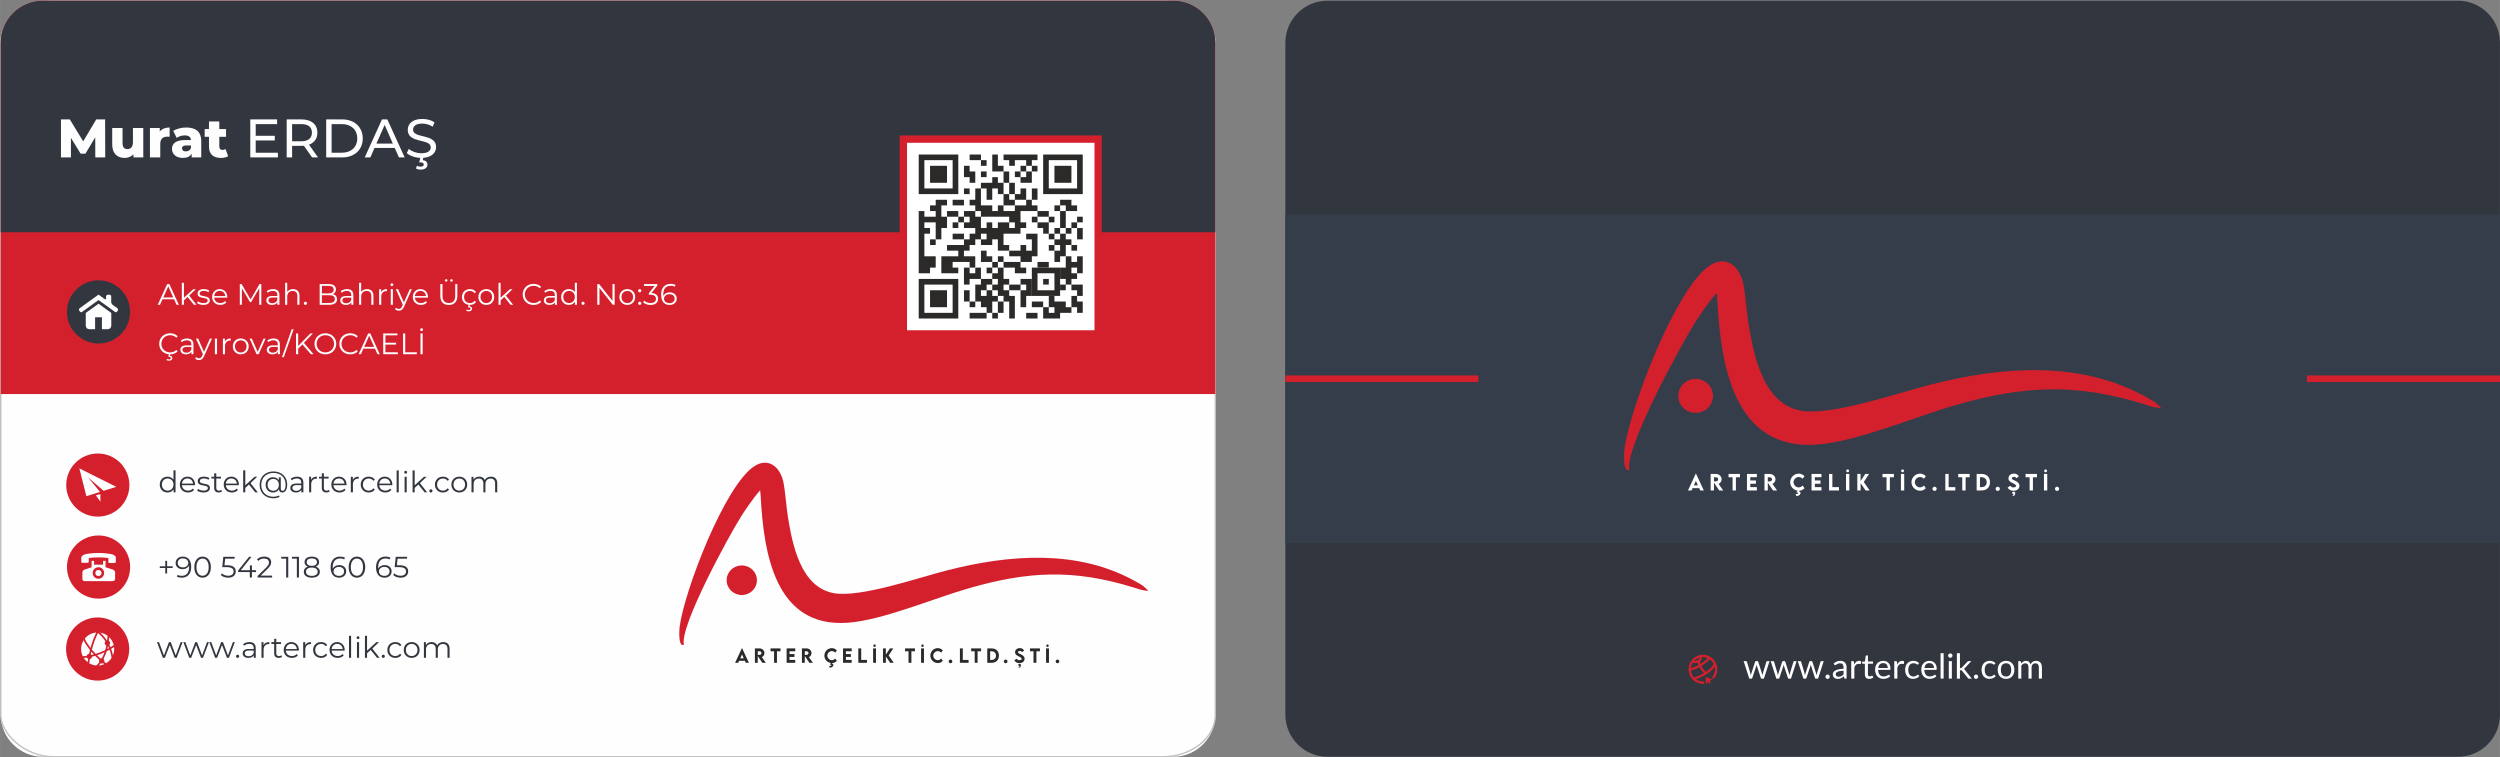 <?xml version="1.0" encoding="UTF-8"?>
<!DOCTYPE svg PUBLIC "-//W3C//DTD SVG 1.1//EN" "http://www.w3.org/Graphics/SVG/1.1/DTD/svg11.dtd">
<!-- Creator: CorelDRAW (Evaluation Version) -->
<svg xmlns="http://www.w3.org/2000/svg" xml:space="preserve" width="2109px" height="639px" version="1.1" style="shape-rendering:geometricPrecision; text-rendering:geometricPrecision; image-rendering:optimizeQuality; fill-rule:evenodd; clip-rule:evenodd"
viewBox="0 0 605.06 183.33"
 xmlns:xlink="http://www.w3.org/1999/xlink"
 xmlns:xodm="http://www.corel.com/coreldraw/odm/2003">
 <rect x="0" y="0" width="605.06" height="183.33" fill="#808080" stroke="none"/>
 <defs>
  <style type="text/css">
   <![CDATA[
    .str0 {stroke:silver;stroke-width:0.34;stroke-miterlimit:22.926}
    .fil1 {fill:none}
    .fil6 {fill:#FEFEFE}
    .fil7 {fill:#2B2A29}
    .fil8 {fill:#D4202D}
    .fil10 {fill:#32363F}
    .fil11 {fill:#363D4A}
    .fil0 {fill:#FEFEFE;fill-rule:nonzero}
    .fil9 {fill:#2B2A29;fill-rule:nonzero}
    .fil2 {fill:#D4202D;fill-rule:nonzero}
    .fil4 {fill:#D4202D;fill-rule:nonzero}
    .fil3 {fill:#32363F;fill-rule:nonzero}
    .fil5 {fill:white;fill-rule:nonzero}
    .fil12 {fill:white;fill-rule:nonzero}
   ]]>
  </style>
 </defs>
 <g id="Katman_x0020_1">
  <path class="fil0" d="M10.34 0.17l273.63 0c5.59,0 10.17,4.57 10.17,10.17l0 162.65c0,5.59 -4.58,10.17 -10.17,10.17l-273.63 0c-5.6,0 -10.17,-4.58 -10.17,-10.17l0 -162.65c0,-5.6 4.57,-10.17 10.17,-10.17z"/>
  <rect class="fil1 str0" x="0.17" y="0.17" width="293.97" height="182.99" rx="12.81" ry="10.17"/>
  <path class="fil2" d="M0.17 95.38l293.97 0 0 -85.04c0,-5.6 -4.58,-10.17 -10.17,-10.17l-273.63 0c-5.6,0 -10.17,4.57 -10.17,10.17l0 85.04z"/>
  <path class="fil3" d="M0.17 56.22l293.97 0 0 -45.88c0,-5.6 -4.58,-10.17 -10.17,-10.17l-273.63 0c-5.6,0 -10.17,4.57 -10.17,10.17l0 45.88z"/>
  <polygon class="fil4" points="217.74,81.7 266.65,81.7 266.65,32.79 217.74,32.79 "/>
  <rect class="fil5" x="219.52" y="34.56" width="45.37" height="45.37"/>
  <path class="fil0" d="M25.46 38.1l-0.03 -9.2 -2.14 0 -3.16 5.31 -3.24 -5.31 -2.14 0 0 9.2 2.41 0 0 -4.74 2.35 3.84 1.16 0 2.37 -3.97 0.02 4.87 2.4 0zm6.71 -7.12l0 3.43c0,1.2 -0.6,1.68 -1.34,1.68 -0.75,0 -1.18,-0.43 -1.18,-1.54l0 -3.57 -2.5 0 0 3.98c0,2.26 1.28,3.26 3.03,3.26 0.81,0 1.57,-0.29 2.11,-0.88l0 0.76 2.38 0 0 -7.12 -2.5 0zm6.49 0.85l0 -0.85 -2.38 0 0 7.12 2.5 0 0 -3.27c0,-1.25 0.69,-1.76 1.71,-1.76 0.18,0 0.34,0.01 0.56,0.04l0 -2.25c-1.05,0 -1.88,0.33 -2.39,0.97zm6.4 -0.97c-1.12,0 -2.33,0.29 -3.14,0.83l0.84 1.69c0.49,-0.38 1.25,-0.61 1.93,-0.61 0.99,0 1.48,0.4 1.52,1.13l-1.42 0c-2.21,0 -3.17,0.81 -3.17,2.13 0,1.23 0.94,2.19 2.65,2.19 1.04,0 1.75,-0.35 2.11,-1.04l0 0.92 2.32 0 0 -3.95c0,-2.27 -1.32,-3.29 -3.64,-3.29zm-0.09 5.78c-0.59,0 -0.93,-0.3 -0.93,-0.72 0,-0.43 0.29,-0.72 1.09,-0.72l1.08 0 0 0.62c-0.2,0.56 -0.69,0.82 -1.24,0.82zm9.61 -0.57c-0.21,0.14 -0.48,0.22 -0.76,0.22 -0.45,0 -0.75,-0.29 -0.75,-0.82l0 -2.36 1.63 0 0 -1.87 -1.63 0 0 -1.85 -2.5 0 0 1.85 -1.04 0 0 1.87 1.04 0 0 2.39c0,1.83 1.07,2.72 2.9,2.72 0.65,0 1.3,-0.13 1.73,-0.41l-0.62 -1.74zm7.3 0.89l0 -2.97 4.62 0 0 -1.12 -4.62 0 0 -2.83 5.18 0 0 -1.14 -6.49 0 0 9.2 6.68 0 0 -1.14 -5.37 0zm15.08 1.14l-2.18 -3.09c1.29,-0.46 2.03,-1.48 2.03,-2.9 0,-2 -1.45,-3.21 -3.84,-3.21l-3.59 0 0 9.2 1.31 0 0 -2.8 2.28 0c0.19,0 0.39,-0.01 0.58,-0.02l1.98 2.82 1.43 0zm-4.03 -3.91l-2.24 0 0 -4.15 2.24 0c1.68,0 2.56,0.75 2.56,2.07 0,1.31 -0.88,2.08 -2.56,2.08zm6.01 3.91l3.88 0c2.96,0 4.97,-1.86 4.97,-4.6 0,-2.73 -2.01,-4.6 -4.97,-4.6l-3.88 0 0 9.2zm1.31 -1.14l0 -6.92 2.49 0c2.27,0 3.73,1.4 3.73,3.46 0,2.07 -1.46,3.46 -3.73,3.46l-2.49 0zm16.3 1.14l1.38 0 -4.19 -9.2 -1.3 0 -4.17 9.2 1.36 0 1.01 -2.3 4.89 0 1.02 2.3zm-5.45 -3.35l1.99 -4.51 1.98 4.51 -3.97 0zm14.44 0.84c0,-3.37 -5.58,-1.96 -5.58,-4.22 0,-0.8 0.67,-1.46 2.24,-1.46 0.82,0 1.72,0.24 2.52,0.75l0.44 -1.05c-0.76,-0.53 -1.88,-0.82 -2.96,-0.82 -2.42,0 -3.52,1.21 -3.52,2.64 0,3.42 5.57,2 5.57,4.24 0,0.81 -0.68,1.42 -2.27,1.42 -1.19,0 -2.36,-0.44 -3.04,-1.06l-0.49 1.02c0.7,0.65 1.96,1.11 3.28,1.16l-0.28 1.09 0.36 0c0.52,0 0.74,0.21 0.74,0.51 0,0.33 -0.23,0.53 -0.73,0.53 -0.33,0 -0.62,-0.07 -0.9,-0.22l-0.27 0.64c0.33,0.2 0.71,0.29 1.17,0.29 0.98,0 1.63,-0.46 1.63,-1.2 0,-0.58 -0.38,-1.01 -1.15,-1.09l0.15 -0.56c2.1,-0.16 3.09,-1.29 3.09,-2.61z"/>
  <path class="fil3" d="M23.84 83.14c-4.22,0 -7.65,-3.43 -7.65,-7.65 0,-4.21 3.43,-7.64 7.65,-7.64 4.21,0 7.64,3.43 7.64,7.64 0,4.22 -3.43,7.65 -7.64,7.65z"/>
  <path class="fil0" d="M23.84 73.51l-3.09 2.23 0 3.09c0,0.47 0.38,0.85 0.85,0.85l1.41 0 0 -2.9 1.65 0 0 2.9 1.42 0c0.47,0 0.85,-0.38 0.85,-0.85l0 -3.09 -3.09 -2.23z"/>
  <path class="fil0" d="M19.35 75.41c0.09,0.13 0.24,0.19 0.38,0.17l4.11 -2.96 0 0 0 0 4.11 2.96c0.14,0.02 0.29,-0.04 0.38,-0.17l0.16 -0.22c0.14,-0.19 0.1,-0.45 -0.09,-0.59l-1.14 -0.82c-0.19,-0.14 -0.35,-0.44 -0.35,-0.68l0 -1.35c0,-0.23 -0.19,-0.42 -0.42,-0.42l-0.4 0c-0.23,0 -0.43,0.19 -0.43,0.42l0 0.45c0,0.23 -0.15,0.31 -0.34,0.18l-1.12 -0.81c-0.19,-0.14 -0.35,-0.25 -0.35,-0.26 -0.01,0 -0.01,0 -0.01,0 0,0 0,0 0,0 0,0 -0.01,0 -0.01,0 0,0.01 -0.16,0.12 -0.35,0.26l-4.2 3.03c-0.19,0.14 -0.23,0.4 -0.1,0.59l0.17 0.22z"/>
  <path class="fil0" d="M42.72 73.77l0.56 0 -2.3 -5.02 -0.52 0 -2.3 5.02 0.56 0 0.6 -1.34 2.8 0 0.6 1.34zm-3.21 -1.77l1.21 -2.7 1.2 2.7 -2.41 0zm7.41 1.77l0.63 0 -1.77 -2.23 1.62 -1.55 -0.63 0 -2.26 2.06 0 -3.6 -0.51 0 0 5.32 0.51 0 0 -1.08 0.89 -0.82 1.52 1.9zm2.29 0.03c0.98,0 1.56,-0.42 1.56,-1.07 0,-1.45 -2.45,-0.68 -2.45,-1.7 0,-0.36 0.3,-0.63 0.98,-0.63 0.39,0 0.79,0.1 1.12,0.33l0.22 -0.41c-0.32,-0.22 -0.85,-0.35 -1.34,-0.35 -0.96,0 -1.49,0.45 -1.49,1.07 0,1.49 2.45,0.72 2.45,1.7 0,0.37 -0.3,0.62 -1.01,0.62 -0.53,0 -1.04,-0.19 -1.34,-0.42l-0.23 0.4c0.3,0.26 0.91,0.46 1.53,0.46zm5.79 -1.92c0,-1.13 -0.77,-1.91 -1.83,-1.91 -1.06,0 -1.84,0.79 -1.84,1.91 0,1.12 0.8,1.92 1.98,1.92 0.59,0 1.12,-0.21 1.45,-0.61l-0.28 -0.33c-0.29,0.33 -0.7,0.49 -1.16,0.49 -0.82,0 -1.43,-0.52 -1.48,-1.31l3.15 0c0,-0.06 0.01,-0.12 0.01,-0.16zm-1.83 -1.48c0.74,0 1.28,0.52 1.34,1.26l-2.67 0c0.06,-0.74 0.6,-1.26 1.33,-1.26zm9.63 -1.65l-2.15 3.72 -2.19 -3.72 -0.43 0 0 5.02 0.51 0 0 -4 1.97 3.36 0.25 0 1.97 -3.38 0 4.02 0.51 0 0 -5.02 -0.44 0zm3.29 1.22c-0.6,0 -1.16,0.18 -1.54,0.5l0.23 0.39c0.31,-0.28 0.77,-0.45 1.26,-0.45 0.7,0 1.07,0.35 1.07,1l0 0.23 -1.2 0c-1.08,0 -1.46,0.48 -1.46,1.07 0,0.65 0.53,1.09 1.38,1.09 0.62,0 1.07,-0.23 1.3,-0.62l0 0.59 0.49 0 0 -2.34c0,-0.98 -0.56,-1.46 -1.53,-1.46zm-0.18 3.43c-0.6,0 -0.95,-0.27 -0.95,-0.71 0,-0.39 0.23,-0.67 0.96,-0.67l1.19 0 0 0.61c-0.2,0.5 -0.63,0.77 -1.2,0.77zm5.01 -3.43c-0.63,0 -1.13,0.25 -1.41,0.68l0 -2.2 -0.51 0 0 5.32 0.51 0 0 -1.98c0,-0.86 0.51,-1.37 1.32,-1.37 0.72,0 1.13,0.41 1.13,1.21l0 2.14 0.51 0 0 -2.19c0,-1.08 -0.63,-1.61 -1.55,-1.61zm2.99 3.83c0.21,0 0.38,-0.17 0.38,-0.39 0,-0.22 -0.17,-0.39 -0.38,-0.39 -0.21,0 -0.38,0.17 -0.38,0.39 0,0.22 0.17,0.39 0.38,0.39zm6.62 -2.62c0.46,-0.19 0.77,-0.57 0.77,-1.14 0,-0.82 -0.65,-1.29 -1.77,-1.29l-2.17 0 0 5.02 2.31 0c1.26,0 1.89,-0.49 1.89,-1.34 0,-0.69 -0.39,-1.11 -1.03,-1.25zm-1.03 -2c0.8,0 1.26,0.31 1.26,0.91 0,0.61 -0.46,0.92 -1.26,0.92l-1.6 0 0 -1.83 1.6 0zm0.17 4.15l-1.77 0 0 -1.89 1.77 0c0.88,0 1.36,0.29 1.36,0.94 0,0.66 -0.48,0.95 -1.36,0.95zm4.32 -3.36c-0.6,0 -1.16,0.18 -1.54,0.5l0.23 0.39c0.31,-0.28 0.77,-0.45 1.26,-0.45 0.7,0 1.06,0.35 1.06,1l0 0.23 -1.19 0c-1.09,0 -1.46,0.48 -1.46,1.07 0,0.65 0.52,1.09 1.38,1.09 0.62,0 1.07,-0.23 1.3,-0.62l0 0.59 0.48 0 0 -2.34c0,-0.98 -0.55,-1.46 -1.52,-1.46zm-0.18 3.43c-0.61,0 -0.96,-0.27 -0.96,-0.71 0,-0.39 0.24,-0.67 0.97,-0.67l1.18 0 0 0.61c-0.2,0.5 -0.62,0.77 -1.19,0.77zm5.01 -3.43c-0.64,0 -1.13,0.25 -1.41,0.68l0 -2.2 -0.51 0 0 5.32 0.51 0 0 -1.98c0,-0.86 0.51,-1.37 1.32,-1.37 0.71,0 1.13,0.41 1.13,1.21l0 2.14 0.51 0 0 -2.19c0,-1.08 -0.63,-1.61 -1.55,-1.61zm3.42 0.76l0 -0.74 -0.49 0 0 3.78 0.51 0 0 -1.93c0,-0.88 0.48,-1.39 1.27,-1.39 0.04,0 0.08,0.01 0.12,0.01l0 -0.49c-0.69,0 -1.17,0.26 -1.41,0.76zm2.59 -1.48c0.19,0 0.35,-0.15 0.35,-0.35 0,-0.19 -0.16,-0.34 -0.35,-0.34 -0.19,0 -0.34,0.15 -0.34,0.34 0,0.2 0.15,0.35 0.34,0.35zm-0.26 4.52l0.51 0 0 -3.78 -0.51 0 0 3.78zm4.6 -3.78l-1.42 3.21 -1.42 -3.21 -0.53 0 1.68 3.77 -0.16 0.37c-0.22,0.47 -0.44,0.63 -0.78,0.63 -0.27,0 -0.5,-0.1 -0.69,-0.29l-0.24 0.38c0.23,0.23 0.57,0.34 0.92,0.34 0.54,0 0.94,-0.23 1.26,-0.97l1.88 -4.23 -0.5 0zm4.4 1.89c0,-1.13 -0.76,-1.91 -1.82,-1.91 -1.07,0 -1.85,0.79 -1.85,1.91 0,1.12 0.81,1.92 1.98,1.92 0.6,0 1.12,-0.21 1.46,-0.61l-0.29 -0.33c-0.29,0.33 -0.69,0.49 -1.15,0.49 -0.83,0 -1.43,-0.52 -1.49,-1.31l3.16 0c0,-0.06 0,-0.12 0,-0.16zm-1.82 -1.48c0.73,0 1.27,0.52 1.34,1.26l-2.68 0c0.07,-0.74 0.6,-1.26 1.34,-1.26zm6.24 -2.23c0.16,0 0.3,-0.13 0.3,-0.31 0,-0.17 -0.14,-0.3 -0.3,-0.3 -0.18,0 -0.31,0.13 -0.31,0.3 0,0.18 0.13,0.31 0.31,0.31zm1.27 0c0.18,0 0.31,-0.13 0.31,-0.31 0,-0.17 -0.13,-0.3 -0.31,-0.3 -0.16,0 -0.31,0.13 -0.31,0.3 0,0.18 0.15,0.31 0.31,0.31zm-0.64 5.64c1.29,0 2.06,-0.75 2.06,-2.19l0 -2.87 -0.51 0 0 2.85c0,1.19 -0.56,1.74 -1.55,1.74 -0.97,0 -1.53,-0.55 -1.53,-1.74l0 -2.85 -0.53 0 0 2.87c0,1.44 0.78,2.19 2.06,2.19zm5.12 -0.46c-0.83,0 -1.43,-0.58 -1.43,-1.47 0,-0.88 0.6,-1.47 1.43,-1.47 0.44,0 0.84,0.18 1.1,0.56l0.38 -0.26c-0.31,-0.49 -0.84,-0.74 -1.48,-0.74 -1.13,0 -1.95,0.78 -1.95,1.91 0,1.02 0.67,1.77 1.63,1.9l-0.15 0.6 0.16 0c0.3,0 0.44,0.13 0.44,0.33 0,0.21 -0.15,0.33 -0.44,0.33 -0.17,0 -0.33,-0.04 -0.47,-0.13l-0.13 0.27c0.18,0.12 0.37,0.17 0.61,0.17 0.48,0 0.81,-0.24 0.81,-0.63 0,-0.31 -0.22,-0.54 -0.61,-0.58l0.08 -0.34 0.02 0c0.64,0 1.17,-0.25 1.48,-0.74l-0.38 -0.26c-0.26,0.38 -0.66,0.55 -1.1,0.55zm3.95 0.45c1.11,0 1.92,-0.8 1.92,-1.92 0,-1.12 -0.81,-1.91 -1.92,-1.91 -1.1,0 -1.92,0.79 -1.92,1.91 0,1.12 0.82,1.92 1.92,1.92zm0 -0.45c-0.8,0 -1.4,-0.59 -1.4,-1.47 0,-0.88 0.6,-1.47 1.4,-1.47 0.8,0 1.4,0.59 1.4,1.47 0,0.88 -0.6,1.47 -1.4,1.47zm5.88 0.42l0.62 0 -1.76 -2.23 1.61 -1.55 -0.63 0 -2.25 2.06 0 -3.6 -0.51 0 0 5.32 0.51 0 0 -1.08 0.89 -0.82 1.52 1.9zm5.55 0.04c0.74,0 1.4,-0.25 1.85,-0.74l-0.34 -0.34c-0.41,0.43 -0.91,0.61 -1.48,0.61 -1.22,0 -2.13,-0.89 -2.13,-2.08 0,-1.19 0.91,-2.08 2.13,-2.08 0.57,0 1.07,0.18 1.48,0.59l0.34 -0.34c-0.45,-0.48 -1.11,-0.73 -1.84,-0.73 -1.51,0 -2.63,1.09 -2.63,2.56 0,1.47 1.12,2.55 2.62,2.55zm4.14 -3.84c-0.6,0 -1.16,0.18 -1.54,0.5l0.23 0.39c0.31,-0.28 0.77,-0.45 1.26,-0.45 0.7,0 1.06,0.35 1.06,1l0 0.23 -1.19 0c-1.09,0 -1.46,0.48 -1.46,1.07 0,0.65 0.52,1.09 1.38,1.09 0.62,0 1.07,-0.23 1.3,-0.62l0 0.59 0.48 0 0 -2.34c0,-0.98 -0.55,-1.46 -1.52,-1.46zm-0.18 3.43c-0.61,0 -0.96,-0.27 -0.96,-0.71 0,-0.39 0.24,-0.67 0.97,-0.67l1.18 0 0 0.61c-0.2,0.5 -0.62,0.77 -1.19,0.77zm6.04 -4.95l0 2.26c-0.32,-0.49 -0.84,-0.74 -1.44,-0.74 -1.07,0 -1.88,0.77 -1.88,1.91 0,1.14 0.81,1.92 1.88,1.92 0.63,0 1.15,-0.27 1.46,-0.78l0 0.75 0.49 0 0 -5.32 -0.51 0zm-1.4 4.9c-0.8,0 -1.4,-0.59 -1.4,-1.47 0,-0.88 0.6,-1.47 1.4,-1.47 0.8,0 1.4,0.59 1.4,1.47 0,0.88 -0.6,1.47 -1.4,1.47zm3.38 0.45c0.2,0 0.38,-0.17 0.38,-0.39 0,-0.22 -0.18,-0.39 -0.38,-0.39 -0.21,0 -0.38,0.17 -0.38,0.39 0,0.22 0.17,0.39 0.38,0.39zm7.13 -5.05l0 4.07 -3.24 -4.07 -0.44 0 0 5.02 0.53 0 0 -4.08 3.23 4.08 0.44 0 0 -5.02 -0.52 0zm3.59 5.05c1.1,0 1.91,-0.8 1.91,-1.92 0,-1.12 -0.81,-1.91 -1.91,-1.91 -1.1,0 -1.92,0.79 -1.92,1.91 0,1.12 0.82,1.92 1.92,1.92zm0 -0.45c-0.8,0 -1.41,-0.59 -1.41,-1.47 0,-0.88 0.61,-1.47 1.41,-1.47 0.8,0 1.4,0.59 1.4,1.47 0,0.88 -0.6,1.47 -1.4,1.47zm3.01 -2.6c0.2,0 0.38,-0.17 0.38,-0.4 0,-0.22 -0.18,-0.38 -0.38,-0.38 -0.21,0 -0.39,0.16 -0.39,0.38 0,0.23 0.18,0.4 0.39,0.4zm0 3.05c0.2,0 0.38,-0.17 0.38,-0.39 0,-0.22 -0.18,-0.39 -0.38,-0.39 -0.21,0 -0.39,0.17 -0.39,0.39 0,0.22 0.18,0.39 0.39,0.39zm2.84 -2.9l1.42 -1.79 0 -0.36 -3.23 0 0 0.46 2.57 0 -1.4 1.74 0 0.38 0.36 0c0.94,0 1.36,0.39 1.36,1 0,0.62 -0.46,1.01 -1.29,1.01 -0.66,0 -1.24,-0.25 -1.56,-0.58l-0.25 0.4c0.39,0.4 1.08,0.65 1.81,0.65 1.21,0 1.82,-0.65 1.82,-1.48 0,-0.81 -0.54,-1.37 -1.61,-1.43zm4.41 -0.14c-0.69,0 -1.28,0.31 -1.53,0.86 -0.02,-0.15 -0.02,-0.29 -0.02,-0.41 0,-1.36 0.69,-2.05 1.78,-2.05 0.37,0 0.71,0.06 0.97,0.23l0.21 -0.41c-0.32,-0.2 -0.74,-0.28 -1.19,-0.28 -1.36,0 -2.3,0.89 -2.3,2.6 0,1.58 0.73,2.51 2.06,2.51 0.98,0 1.72,-0.6 1.72,-1.54 0,-0.92 -0.7,-1.51 -1.7,-1.51zm-0.04 2.61c-0.87,0 -1.33,-0.52 -1.33,-1.07 0,-0.63 0.53,-1.1 1.29,-1.1 0.78,0 1.27,0.42 1.27,1.08 0,0.67 -0.5,1.09 -1.23,1.09zm-120.87 11.92c-1.21,0 -2.12,-0.89 -2.12,-2.08 0,-1.19 0.91,-2.08 2.12,-2.08 0.57,0 1.08,0.18 1.49,0.6l0.33 -0.34c-0.44,-0.49 -1.1,-0.73 -1.83,-0.73 -1.52,0 -2.64,1.08 -2.64,2.55 0,1.38 0.99,2.42 2.35,2.54l-0.15 0.58 0.16 0c0.3,0 0.45,0.14 0.45,0.33 0,0.22 -0.16,0.34 -0.45,0.34 -0.17,0 -0.33,-0.04 -0.47,-0.14l-0.12 0.27c0.17,0.12 0.36,0.17 0.6,0.17 0.48,0 0.81,-0.24 0.81,-0.62 0,-0.32 -0.21,-0.55 -0.61,-0.59l0.09 -0.33c0.72,0 1.37,-0.25 1.81,-0.73l-0.33 -0.34c-0.41,0.42 -0.92,0.6 -1.49,0.6zm4.11 -3.37c-0.6,0 -1.15,0.19 -1.53,0.51l0.23 0.38c0.3,-0.27 0.76,-0.45 1.25,-0.45 0.7,0 1.07,0.36 1.07,1l0 0.23 -1.2 0c-1.08,0 -1.46,0.49 -1.46,1.07 0,0.65 0.53,1.1 1.38,1.1 0.63,0 1.07,-0.24 1.3,-0.63l0 0.59 0.49 0 0 -2.34c0,-0.97 -0.55,-1.46 -1.53,-1.46zm-0.18 3.44c-0.6,0 -0.95,-0.28 -0.95,-0.71 0,-0.39 0.23,-0.68 0.97,-0.68l1.18 0 0 0.62c-0.2,0.49 -0.63,0.77 -1.2,0.77zm5.69 -3.41l-1.42 3.21 -1.42 -3.21 -0.53 0 1.68 3.76 -0.16 0.37c-0.22,0.47 -0.45,0.63 -0.78,0.63 -0.28,0 -0.51,-0.1 -0.69,-0.29l-0.24 0.38c0.23,0.23 0.57,0.35 0.92,0.35 0.54,0 0.94,-0.24 1.25,-0.98l1.89 -4.22 -0.5 0zm1.22 3.77l0.51 0 0 -3.77 -0.51 0 0 3.77zm2.42 -3.03l0 -0.74 -0.49 0 0 3.77 0.51 0 0 -1.92c0,-0.89 0.48,-1.39 1.27,-1.39 0.03,0 0.08,0 0.12,0l0 -0.49c-0.7,0 -1.18,0.27 -1.41,0.77zm3.83 3.07c1.11,0 1.92,-0.81 1.92,-1.92 0,-1.12 -0.81,-1.92 -1.92,-1.92 -1.1,0 -1.92,0.8 -1.92,1.92 0,1.11 0.82,1.92 1.92,1.92zm0 -0.45c-0.8,0 -1.4,-0.59 -1.4,-1.47 0,-0.89 0.6,-1.48 1.4,-1.48 0.81,0 1.4,0.59 1.4,1.48 0,0.88 -0.59,1.47 -1.4,1.47zm5.52 -3.36l-1.43 3.21 -1.41 -3.21 -0.53 0 1.67 3.77 0.52 0 1.68 -3.77 -0.5 0zm2.42 -0.03c-0.59,0 -1.15,0.19 -1.53,0.51l0.23 0.38c0.31,-0.27 0.77,-0.45 1.25,-0.45 0.71,0 1.07,0.36 1.07,1l0 0.23 -1.2 0c-1.08,0 -1.45,0.49 -1.45,1.07 0,0.65 0.52,1.1 1.38,1.1 0.62,0 1.06,-0.24 1.29,-0.63l0 0.59 0.49 0 0 -2.34c0,-0.97 -0.55,-1.46 -1.53,-1.46zm-0.18 3.44c-0.6,0 -0.95,-0.28 -0.95,-0.71 0,-0.39 0.24,-0.68 0.97,-0.68l1.18 0 0 0.62c-0.2,0.49 -0.62,0.77 -1.2,0.77zm2.21 1.08l0.46 0 2.37 -6.76 -0.47 0 -2.36 6.76zm7 -0.72l0.64 0 -2.33 -2.75 2.18 -2.27 -0.61 0 -2.95 3.03 0 -3.03 -0.53 0 0 5.02 0.53 0 0 -1.32 1.02 -1.04 2.05 2.36zm3.51 0.04c1.51,0 2.63,-1.08 2.63,-2.55 0,-1.47 -1.12,-2.55 -2.63,-2.55 -1.52,0 -2.64,1.09 -2.64,2.55 0,1.46 1.12,2.55 2.64,2.55zm0 -0.47c-1.21,0 -2.11,-0.88 -2.11,-2.08 0,-1.2 0.9,-2.08 2.11,-2.08 1.21,0 2.1,0.88 2.1,2.08 0,1.2 -0.89,2.08 -2.1,2.08zm6.01 0.47c0.73,0 1.39,-0.25 1.84,-0.73l-0.34 -0.34c-0.41,0.42 -0.91,0.6 -1.48,0.6 -1.21,0 -2.13,-0.89 -2.13,-2.08 0,-1.19 0.92,-2.08 2.13,-2.08 0.57,0 1.07,0.18 1.48,0.6l0.34 -0.34c-0.45,-0.49 -1.11,-0.73 -1.84,-0.73 -1.51,0 -2.63,1.08 -2.63,2.55 0,1.47 1.12,2.55 2.63,2.55zm6.59 -0.04l0.56 0 -2.29 -5.02 -0.52 0 -2.3 5.02 0.55 0 0.6 -1.34 2.8 0 0.6 1.34zm-3.2 -1.77l1.2 -2.7 1.21 2.7 -2.41 0zm5.13 1.31l0 -1.86 2.59 0 0 -0.45 -2.59 0 0 -1.79 2.91 0 0 -0.46 -3.44 0 0 5.02 3.55 0 0 -0.46 -3.02 0zm4.27 0.46l3.34 0 0 -0.46 -2.81 0 0 -4.56 -0.53 0 0 5.02zm4.49 -5.59c0.19,0 0.34,-0.15 0.34,-0.35 0,-0.19 -0.15,-0.34 -0.34,-0.34 -0.2,0 -0.35,0.15 -0.35,0.34 0,0.2 0.15,0.35 0.35,0.35zm-0.27 5.59l0.53 0 0 -5.02 -0.53 0 0 5.02z"/>
  <path class="fil4" d="M23.84 144.89c-4.21,0 -7.64,-3.43 -7.64,-7.65 0,-4.21 3.43,-7.64 7.64,-7.64 4.22,0 7.65,3.43 7.65,7.64 0,4.22 -3.43,7.65 -7.65,7.65z"/>
  <path class="fil0" d="M28.02 134.86c0,-0.29 -0.57,-0.68 -1.27,-0.79 -1.92,-0.32 -3.88,-0.32 -5.8,0 -0.7,0.11 -1.27,0.5 -1.27,0.79 0,0.01 0.01,0.02 0.01,0.03 -0.01,0.02 -0.02,0.05 -0.02,0.09l0 0.98c0,0.14 0.11,0.25 0.25,0.25l1.29 0c0.14,0 0.26,-0.11 0.26,-0.25l0 -0.9c1.57,-0.21 3.17,-0.21 4.75,0l0 0.96c0,0.14 0.11,0.25 0.25,0.25l1.29 0c0.14,0 0.26,-0.11 0.26,-0.25l0 -1.03c0,-0.02 -0.01,-0.05 -0.02,-0.07 0.01,-0.02 0.02,-0.04 0.02,-0.06z"/>
  <path class="fil0" d="M23.81 140.08c-0.77,0 -1.39,-0.63 -1.39,-1.4 0,-0.76 0.62,-1.39 1.39,-1.39 0.77,0 1.39,0.63 1.39,1.39 0,0.77 -0.62,1.4 -1.39,1.4zm3.55 -2.2l-1.41 -0.47c-0.12,-0.04 -0.26,-0.07 -0.41,-0.1l0 -1.57 -0.6 0 0 0.92 -2.18 0 0 -0.92 -0.6 0 0 1.58c-0.13,0.02 -0.26,0.05 -0.36,0.09l-1.38 0.47c-0.27,0.09 -0.49,0.39 -0.49,0.67l0 1.59c0,0.28 0.23,0.51 0.51,0.51l6.89 0c0.28,0 0.52,-0.23 0.52,-0.51l0 -1.59c0,-0.28 -0.22,-0.58 -0.49,-0.67z"/>
  <path class="fil0" d="M23.81 137.94c-0.41,0 -0.74,0.33 -0.74,0.74 0,0.42 0.33,0.75 0.74,0.75 0.41,0 0.75,-0.33 0.75,-0.75 0,-0.41 -0.34,-0.74 -0.75,-0.74z"/>
  <path class="fil3" d="M41.78 137.06l-1.34 0 0 -1.31 -0.45 0 0 1.31 -1.33 0 0 0.42 1.33 0 0 1.31 0.45 0 0 -1.31 1.34 0 0 -0.42zm2.43 -2.35c-0.97,0 -1.71,0.61 -1.71,1.55 0,0.91 0.7,1.5 1.69,1.5 0.7,0 1.29,-0.31 1.54,-0.86 0.01,0.15 0.02,0.29 0.02,0.41 0,1.36 -0.7,2.06 -1.78,2.06 -0.37,0 -0.72,-0.07 -0.97,-0.24l-0.21 0.42c0.31,0.19 0.74,0.27 1.19,0.27 1.36,0 2.29,-0.89 2.29,-2.6 0,-1.58 -0.72,-2.51 -2.06,-2.51zm0.06 2.61c-0.77,0 -1.26,-0.42 -1.26,-1.08 0,-0.67 0.5,-1.09 1.23,-1.09 0.86,0 1.32,0.52 1.32,1.08 0,0.62 -0.52,1.09 -1.29,1.09zm4.75 2.5c1.16,0 2.01,-0.95 2.01,-2.55 0,-1.6 -0.85,-2.56 -2.01,-2.56 -1.16,0 -2,0.96 -2,2.56 0,1.6 0.84,2.55 2,2.55zm0 -0.47c-0.87,0 -1.48,-0.74 -1.48,-2.08 0,-1.34 0.61,-2.08 1.48,-2.08 0.88,0 1.48,0.74 1.48,2.08 0,1.34 -0.6,2.08 -1.48,2.08zm5.95 -2.54l-0.65 0 0.17 -1.59 2.3 0 0 -0.46 -2.75 0 -0.26 2.51 1.07 0c1.28,0 1.68,0.41 1.68,1.05 0,0.61 -0.45,1.03 -1.31,1.03 -0.64,0 -1.21,-0.25 -1.54,-0.58l-0.25 0.4c0.39,0.4 1.08,0.65 1.8,0.65 1.23,0 1.82,-0.67 1.82,-1.52 0,-0.89 -0.57,-1.49 -2.08,-1.49zm7 1.19l-1 0 0 -1.16 -0.5 0 0 1.16 -2.18 0 2.57 -3.24 -0.58 0 -2.66 3.32 0 0.38 2.83 0 0 1.32 0.52 0 0 -1.32 1 0 0 -0.46zm1.12 1.32l1.7 -1.68c0.68,-0.66 0.83,-1.09 0.83,-1.57 0,-0.84 -0.65,-1.36 -1.67,-1.36 -0.76,0 -1.39,0.26 -1.77,0.72l0.36 0.32c0.33,-0.38 0.78,-0.56 1.37,-0.56 0.77,0 1.18,0.35 1.18,0.94 0,0.34 -0.11,0.68 -0.68,1.24l-2.08 2.04 0 0.37 3.52 0 0 -0.46 -2.76 0zm4.97 -4.56l0 0.46 1.19 0 0 4.56 0.51 0 0 -5.02 -1.7 0zm2.59 0l0 0.46 1.19 0 0 4.56 0.51 0 0 -5.02 -1.7 0zm5.78 2.38c0.51,-0.2 0.8,-0.58 0.8,-1.1 0,-0.82 -0.71,-1.33 -1.77,-1.33 -1.06,0 -1.76,0.51 -1.76,1.33 0,0.52 0.28,0.9 0.79,1.1 -0.62,0.21 -0.97,0.64 -0.97,1.24 0,0.89 0.73,1.44 1.94,1.44 1.2,0 1.95,-0.55 1.95,-1.44 0,-0.6 -0.35,-1.03 -0.98,-1.24zm-2.21 -1.09c0,-0.56 0.48,-0.9 1.24,-0.9 0.75,0 1.25,0.34 1.25,0.91 0,0.55 -0.47,0.9 -1.25,0.9 -0.78,0 -1.24,-0.35 -1.24,-0.91zm1.24 3.33c-0.89,0 -1.41,-0.38 -1.41,-1.01 0,-0.62 0.52,-1 1.41,-1 0.89,0 1.42,0.38 1.42,1 0,0.63 -0.53,1.01 -1.42,1.01zm6.63 -2.61c-0.7,0 -1.29,0.31 -1.54,0.86 -0.01,-0.15 -0.02,-0.29 -0.02,-0.41 0,-1.36 0.7,-2.05 1.78,-2.05 0.37,0 0.72,0.06 0.98,0.23l0.2 -0.41c-0.31,-0.2 -0.74,-0.28 -1.19,-0.28 -1.36,0 -2.29,0.89 -2.29,2.6 0,1.58 0.72,2.51 2.06,2.51 0.97,0 1.71,-0.6 1.71,-1.54 0,-0.92 -0.7,-1.51 -1.69,-1.51zm-0.05 2.61c-0.86,0 -1.32,-0.52 -1.32,-1.07 0,-0.63 0.52,-1.1 1.29,-1.1 0.77,0 1.26,0.42 1.26,1.08 0,0.67 -0.5,1.09 -1.23,1.09zm4.34 0.44c1.16,0 2.01,-0.95 2.01,-2.55 0,-1.6 -0.85,-2.56 -2.01,-2.56 -1.16,0 -2,0.96 -2,2.56 0,1.6 0.84,2.55 2,2.55zm0 -0.47c-0.88,0 -1.48,-0.74 -1.48,-2.08 0,-1.34 0.6,-2.08 1.48,-2.08 0.87,0 1.47,0.74 1.47,2.08 0,1.34 -0.6,2.08 -1.47,2.08zm6.7 -2.58c-0.69,0 -1.28,0.31 -1.53,0.86 -0.02,-0.15 -0.02,-0.29 -0.02,-0.41 0,-1.36 0.69,-2.05 1.78,-2.05 0.37,0 0.71,0.06 0.97,0.23l0.21 -0.41c-0.32,-0.2 -0.74,-0.28 -1.19,-0.28 -1.36,0 -2.3,0.89 -2.3,2.6 0,1.58 0.73,2.51 2.06,2.51 0.98,0 1.72,-0.6 1.72,-1.54 0,-0.92 -0.7,-1.51 -1.7,-1.51zm-0.04 2.61c-0.87,0 -1.33,-0.52 -1.33,-1.07 0,-0.63 0.53,-1.1 1.29,-1.1 0.78,0 1.27,0.42 1.27,1.08 0,0.67 -0.5,1.09 -1.23,1.09zm3.65 -2.57l-0.64 0 0.17 -1.59 2.29 0 0 -0.46 -2.74 0 -0.26 2.51 1.07 0c1.27,0 1.68,0.41 1.68,1.05 0,0.61 -0.46,1.03 -1.31,1.03 -0.65,0 -1.22,-0.25 -1.54,-0.58l-0.25 0.4c0.38,0.4 1.07,0.65 1.8,0.65 1.22,0 1.82,-0.67 1.82,-1.52 0,-0.89 -0.57,-1.49 -2.09,-1.49z"/>
  <path class="fil4" d="M23.63 164.73c-4.22,0 -7.65,-3.43 -7.65,-7.65 0,-4.21 3.43,-7.64 7.65,-7.64 4.21,0 7.64,3.43 7.64,7.64 0,4.22 -3.43,7.65 -7.64,7.65z"/>
  <path class="fil0" d="M23.28 153.09c-0.62,1.31 -1.06,2.59 -1.38,3.72 -0.54,-0.7 -1.03,-1.46 -1.39,-2.24 0.66,-0.83 1.65,-1.39 2.77,-1.48zm4.24 3.04c-0.14,0.1 -0.41,0.29 -0.79,0.51 -0.07,-0.18 -0.16,-0.37 -0.26,-0.56 0.11,-0.12 0.17,-0.27 0.17,-0.44 0,-0.22 -0.12,-0.42 -0.29,-0.54 0.04,-0.35 0.07,-0.65 0.08,-0.88 0.53,0.52 0.91,1.18 1.09,1.91zm-0.19 2.48c-0.08,-0.39 -0.21,-0.94 -0.44,-1.57 0.3,-0.18 0.54,-0.33 0.71,-0.45 0.02,0.16 0.03,0.32 0.03,0.49 0,0.54 -0.11,1.06 -0.3,1.53zm-1.67 1.92c-0.09,-0.07 -0.24,-0.19 -0.44,-0.35 0.03,-0.07 0.04,-0.15 0.04,-0.23 0,-0.19 -0.08,-0.36 -0.21,-0.48 0.32,-0.61 0.57,-1.24 0.75,-1.83 0.26,-0.13 0.5,-0.26 0.72,-0.38 0.35,0.99 0.45,1.76 0.47,1.99 -0.34,0.52 -0.79,0.96 -1.33,1.28zm-5.41 -1.29c0.26,-0.02 0.52,-0.04 0.77,-0.08 0.06,0.13 0.17,0.24 0.29,0.31 -0.05,0.33 -0.09,0.6 -0.11,0.79 -0.37,-0.28 -0.69,-0.63 -0.95,-1.02zm2.45 -0.85c-0.18,0.04 -0.37,0.09 -0.55,0.13 -0.05,-0.07 -0.11,-0.13 -0.19,-0.18 0.04,-0.19 0.09,-0.4 0.14,-0.62 0.2,0.24 0.4,0.46 0.6,0.67zm2.8 -3.17c-0.1,0.12 -0.16,0.26 -0.16,0.42 0,0.27 0.16,0.5 0.38,0.6 -0.02,0.11 -0.04,0.23 -0.07,0.34 -0.06,0.24 -0.12,0.5 -0.2,0.76 -0.03,0.01 -0.06,0.03 -0.1,0.05 -0.59,0.28 -1.34,0.6 -2.19,0.86 -0.31,-0.32 -0.62,-0.67 -0.93,-1.03 0.32,-1.2 0.79,-2.6 1.47,-4.02 0.76,0.64 1.35,1.34 1.8,2.02zm0.43 -0.22c-0.02,0 -0.05,0 -0.07,0.01 -0.41,-0.63 -0.93,-1.28 -1.6,-1.89 0.66,0.11 1.26,0.37 1.77,0.75 -0.01,0.18 -0.03,0.59 -0.1,1.13zm0.13 1.67c0.03,-0.11 0.05,-0.21 0.08,-0.32 0.08,0.18 0.15,0.35 0.22,0.51 -0.12,0.07 -0.26,0.14 -0.4,0.22 0.04,-0.14 0.07,-0.28 0.1,-0.41zm-1.45 2.63c-0.11,0 -0.21,0.03 -0.3,0.08 -0.26,-0.24 -0.54,-0.5 -0.82,-0.79 0.67,-0.21 1.27,-0.46 1.78,-0.7 -0.17,0.47 -0.37,0.95 -0.62,1.41 -0.01,0 -0.02,0 -0.04,0zm-0.26 1.25c0.08,0.03 0.17,0.05 0.26,0.05 0.13,0 0.24,-0.03 0.34,-0.09 0.12,0.09 0.21,0.17 0.3,0.23 -0.42,0.19 -0.88,0.3 -1.35,0.34 0.16,-0.17 0.31,-0.35 0.45,-0.53zm-2.75 -0.02c0.02,-0.17 0.06,-0.52 0.13,-1 0.29,-0.06 0.51,-0.3 0.53,-0.59 0.26,-0.06 0.52,-0.13 0.77,-0.2 0.11,0.11 0.22,0.22 0.33,0.33 0.22,0.22 0.45,0.43 0.66,0.62 -0.04,0.08 -0.06,0.17 -0.06,0.26 0,0.11 0.03,0.22 0.08,0.31 -0.22,0.29 -0.47,0.56 -0.75,0.81 -0.62,-0.05 -1.19,-0.24 -1.69,-0.54zm-1.38 -5.56c0.42,0.83 0.97,1.63 1.55,2.35 -0.09,0.32 -0.16,0.63 -0.22,0.92 -0.28,0.03 -0.51,0.23 -0.58,0.5 -0.31,0.04 -0.62,0.07 -0.95,0.09 -0.25,-0.53 -0.4,-1.12 -0.4,-1.75 0,-0.78 0.22,-1.5 0.6,-2.11z"/>
  <path class="fil3" d="M43.72 155.42l-1.2 3.21 -1.2 -3.21 -0.44 0 -1.21 3.21 -1.19 -3.21 -0.49 0 1.42 3.78 0.49 0 1.19 -3.09 1.19 3.09 0.48 0 1.42 -3.78 -0.46 0zm13.78 3.81c0.21,0 0.39,-0.17 0.39,-0.39 0,-0.22 -0.18,-0.39 -0.39,-0.39 -0.2,0 -0.38,0.17 -0.38,0.39 0,0.22 0.18,0.39 0.38,0.39zm2.87 -3.83c-0.6,0 -1.16,0.18 -1.54,0.51l0.23 0.38c0.31,-0.28 0.77,-0.45 1.26,-0.45 0.7,0 1.07,0.35 1.07,1l0 0.23 -1.2 0c-1.09,0 -1.46,0.49 -1.46,1.07 0,0.65 0.52,1.09 1.38,1.09 0.62,0 1.07,-0.23 1.3,-0.62l0 0.59 0.48 0 0 -2.34c0,-0.98 -0.55,-1.46 -1.52,-1.46zm-0.18 3.43c-0.61,0 -0.96,-0.27 -0.96,-0.71 0,-0.39 0.24,-0.67 0.97,-0.67l1.19 0 0 0.61c-0.21,0.5 -0.63,0.77 -1.2,0.77zm3.58 -2.67l0 -0.74 -0.49 0 0 3.78 0.51 0 0 -1.92c0,-0.89 0.48,-1.4 1.27,-1.4 0.03,0 0.08,0.01 0.12,0.01l0 -0.49c-0.7,0 -1.18,0.26 -1.41,0.76zm4.3 2.44c-0.14,0.13 -0.35,0.2 -0.56,0.2 -0.42,0 -0.65,-0.25 -0.65,-0.69l0 -2.25 1.15 0 0 -0.44 -1.15 0 0 -0.82 -0.51 0 0 0.82 -0.68 0 0 0.44 0.68 0 0 2.28c0,0.69 0.39,1.09 1.1,1.09 0.3,0 0.6,-0.08 0.8,-0.26l-0.18 -0.37zm4.26 -1.29c0,-1.13 -0.77,-1.91 -1.83,-1.91 -1.06,0 -1.84,0.79 -1.84,1.91 0,1.12 0.8,1.92 1.98,1.92 0.59,0 1.12,-0.21 1.45,-0.61l-0.28 -0.33c-0.29,0.33 -0.7,0.49 -1.16,0.49 -0.82,0 -1.42,-0.52 -1.48,-1.31l3.15 0c0,-0.06 0.01,-0.12 0.01,-0.16zm-1.83 -1.48c0.74,0 1.28,0.52 1.34,1.26l-2.67 0c0.06,-0.74 0.6,-1.26 1.33,-1.26zm3.36 0.33l0 -0.74 -0.49 0 0 3.78 0.51 0 0 -1.92c0,-0.89 0.48,-1.4 1.27,-1.4 0.04,0 0.08,0.01 0.12,0.01l0 -0.49c-0.69,0 -1.17,0.26 -1.41,0.76zm3.86 3.07c0.64,0 1.17,-0.25 1.48,-0.74l-0.38 -0.26c-0.26,0.38 -0.66,0.55 -1.1,0.55 -0.83,0 -1.43,-0.58 -1.43,-1.47 0,-0.88 0.6,-1.47 1.43,-1.47 0.44,0 0.84,0.18 1.1,0.56l0.38 -0.26c-0.31,-0.49 -0.84,-0.74 -1.48,-0.74 -1.13,0 -1.95,0.79 -1.95,1.91 0,1.13 0.82,1.92 1.95,1.92zm5.7 -1.92c0,-1.13 -0.77,-1.91 -1.83,-1.91 -1.06,0 -1.84,0.79 -1.84,1.91 0,1.12 0.8,1.92 1.98,1.92 0.59,0 1.12,-0.21 1.45,-0.61l-0.28 -0.33c-0.29,0.33 -0.7,0.49 -1.16,0.49 -0.82,0 -1.43,-0.52 -1.48,-1.31l3.15 0c0,-0.06 0.01,-0.12 0.01,-0.16zm-1.83 -1.48c0.74,0 1.28,0.52 1.34,1.26l-2.67 0c0.06,-0.74 0.6,-1.26 1.33,-1.26zm2.87 3.37l0.51 0 0 -5.32 -0.51 0 0 5.32zm2.19 -4.52c0.19,0 0.34,-0.15 0.34,-0.35 0,-0.19 -0.15,-0.34 -0.34,-0.34 -0.2,0 -0.35,0.15 -0.35,0.34 0,0.2 0.15,0.35 0.35,0.35zm-0.26 4.52l0.51 0 0 -3.78 -0.51 0 0 3.78zm4.85 0l0.62 0 -1.76 -2.23 1.61 -1.55 -0.63 0 -2.25 2.06 0 -3.6 -0.51 0 0 5.32 0.51 0 0 -1.08 0.89 -0.82 1.52 1.9zm1.51 0.03c0.21,0 0.39,-0.17 0.39,-0.39 0,-0.22 -0.18,-0.39 -0.39,-0.39 -0.21,0 -0.38,0.17 -0.38,0.39 0,0.22 0.17,0.39 0.38,0.39zm2.93 0c0.64,0 1.18,-0.25 1.48,-0.74l-0.38 -0.26c-0.26,0.38 -0.66,0.55 -1.1,0.55 -0.83,0 -1.43,-0.58 -1.43,-1.47 0,-0.88 0.6,-1.47 1.43,-1.47 0.44,0 0.84,0.18 1.1,0.56l0.38 -0.26c-0.3,-0.49 -0.84,-0.74 -1.48,-0.74 -1.13,0 -1.94,0.79 -1.94,1.91 0,1.13 0.81,1.92 1.94,1.92zm3.95 0c1.11,0 1.92,-0.8 1.92,-1.92 0,-1.12 -0.81,-1.91 -1.92,-1.91 -1.1,0 -1.92,0.79 -1.92,1.91 0,1.12 0.82,1.92 1.92,1.92zm0 -0.45c-0.8,0 -1.4,-0.59 -1.4,-1.47 0,-0.88 0.6,-1.47 1.4,-1.47 0.8,0 1.4,0.59 1.4,1.47 0,0.88 -0.6,1.47 -1.4,1.47zm7.66 -3.38c-0.68,0 -1.22,0.3 -1.49,0.79 -0.23,-0.53 -0.72,-0.79 -1.34,-0.79 -0.63,0 -1.12,0.26 -1.39,0.71l0 -0.69 -0.48 0 0 3.78 0.51 0 0 -1.98c0,-0.86 0.49,-1.36 1.26,-1.36 0.69,0 1.09,0.4 1.09,1.2l0 2.14 0.51 0 0 -1.98c0,-0.86 0.49,-1.36 1.26,-1.36 0.68,0 1.08,0.4 1.08,1.2l0 2.14 0.51 0 0 -2.19c0,-1.08 -0.6,-1.61 -1.52,-1.61zm-57.19 0.02l-1.2 3.21 -1.21 -3.21 -0.44 0 -1.21 3.21 -1.18 -3.21 -0.49 0 1.42 3.78 0.48 0 1.19 -3.09 1.19 3.09 0.48 0 1.43 -3.78 -0.46 0zm6.26 0l-1.19 3.21 -1.21 -3.21 -0.44 0 -1.21 3.21 -1.18 -3.21 -0.49 0 1.42 3.78 0.48 0 1.19 -3.09 1.19 3.09 0.48 0 1.43 -3.78 -0.47 0z"/>
  <path class="fil4" d="M23.66 125.04c-4.21,0 -7.64,-3.42 -7.64,-7.64 0,-4.22 3.43,-7.64 7.64,-7.64 4.22,0 7.65,3.42 7.65,7.64 0,4.22 -3.43,7.64 -7.65,7.64z"/>
  <path class="fil6" d="M24.29 121.43l0 -1.85 -1.08 0.32 1.08 1.53zm-5.09 -8.06l1.7 6.73 3.29 -1.05 -2.94 -3.58 3.8 3.32 3.08 -0.96 -8.93 -4.46z"/>
  <path class="fil3" d="M41.98 113.84l0 2.27c-0.32,-0.49 -0.84,-0.75 -1.44,-0.75 -1.08,0 -1.88,0.78 -1.88,1.92 0,1.14 0.8,1.92 1.88,1.92 0.62,0 1.15,-0.27 1.46,-0.78l0 0.74 0.48 0 0 -5.32 -0.5 0zm-1.4 4.91c-0.8,0 -1.4,-0.59 -1.4,-1.47 0,-0.89 0.6,-1.47 1.4,-1.47 0.8,0 1.4,0.58 1.4,1.47 0,0.88 -0.6,1.47 -1.4,1.47zm6.62 -1.47c0,-1.14 -0.77,-1.92 -1.83,-1.92 -1.06,0 -1.85,0.8 -1.85,1.92 0,1.11 0.81,1.92 1.98,1.92 0.6,0 1.12,-0.22 1.46,-0.62l-0.29 -0.33c-0.28,0.33 -0.69,0.5 -1.15,0.5 -0.83,0 -1.43,-0.53 -1.49,-1.32l3.16 0c0,-0.05 0.01,-0.11 0.01,-0.15zm-1.83 -1.48c0.74,0 1.27,0.51 1.34,1.25l-2.68 0c0.07,-0.74 0.61,-1.25 1.34,-1.25zm3.88 3.4c0.98,0 1.55,-0.43 1.55,-1.08 0,-1.45 -2.44,-0.68 -2.44,-1.7 0,-0.36 0.3,-0.62 0.98,-0.62 0.39,0 0.78,0.09 1.11,0.32l0.23 -0.41c-0.32,-0.21 -0.85,-0.35 -1.34,-0.35 -0.96,0 -1.49,0.46 -1.49,1.08 0,1.49 2.45,0.71 2.45,1.7 0,0.37 -0.3,0.61 -1.02,0.61 -0.53,0 -1.04,-0.18 -1.34,-0.42l-0.23 0.4c0.31,0.27 0.91,0.47 1.54,0.47zm4.3 -0.63c-0.14,0.13 -0.35,0.19 -0.56,0.19 -0.42,0 -0.65,-0.24 -0.65,-0.69l0 -2.25 1.15 0 0 -0.43 -1.15 0 0 -0.83 -0.51 0 0 0.83 -0.67 0 0 0.43 0.67 0 0 2.28c0,0.7 0.4,1.1 1.11,1.1 0.29,0 0.59,-0.09 0.79,-0.27l-0.18 -0.36zm4.26 -1.29c0,-1.14 -0.76,-1.92 -1.83,-1.92 -1.06,0 -1.84,0.8 -1.84,1.92 0,1.11 0.8,1.92 1.98,1.92 0.6,0 1.12,-0.22 1.46,-0.62l-0.29 -0.33c-0.29,0.33 -0.7,0.5 -1.16,0.5 -0.82,0 -1.42,-0.53 -1.48,-1.32l3.16 0c0,-0.05 0,-0.11 0,-0.15zm-1.83 -1.48c0.74,0 1.28,0.51 1.35,1.25l-2.68 0c0.06,-0.74 0.6,-1.25 1.33,-1.25zm5.79 3.36l0.63 0 -1.77 -2.23 1.62 -1.54 -0.64 0 -2.25 2.06 0 -3.61 -0.51 0 0 5.32 0.51 0 0 -1.07 0.89 -0.82 1.52 1.89zm4.41 -5.06c-1.98,0 -3.35,1.33 -3.35,3.24 0,1.9 1.35,3.26 3.32,3.26 0.48,0 1.07,-0.11 1.5,-0.33l-0.12 -0.35c-0.42,0.21 -0.95,0.31 -1.38,0.31 -1.75,0 -2.93,-1.19 -2.93,-2.89 0,-1.7 1.2,-2.88 2.96,-2.88 1.73,0 2.94,1.12 2.94,2.81 0,0.97 -0.28,1.52 -0.73,1.52 -0.24,0 -0.44,-0.14 -0.44,-0.55l0 -2.71 -0.47 0 0 0.72c-0.29,-0.48 -0.8,-0.75 -1.42,-0.75 -1.02,0 -1.78,0.76 -1.78,1.84 0,1.08 0.76,1.86 1.78,1.86 0.63,0 1.15,-0.29 1.44,-0.78 0.03,0.49 0.34,0.78 0.81,0.78 0.74,0 1.19,-0.72 1.19,-1.94 0,-1.88 -1.38,-3.16 -3.32,-3.16zm-0.05 4.68c-0.8,0 -1.37,-0.58 -1.37,-1.44 0,-0.86 0.57,-1.43 1.37,-1.43 0.77,0 1.36,0.56 1.36,1.43 0,0.88 -0.59,1.44 -1.36,1.44zm5.76 -3.42c-0.59,0 -1.15,0.19 -1.53,0.51l0.23 0.38c0.31,-0.27 0.77,-0.44 1.25,-0.44 0.71,0 1.07,0.35 1.07,0.99l0 0.23 -1.2 0c-1.08,0 -1.45,0.49 -1.45,1.07 0,0.65 0.52,1.1 1.38,1.1 0.62,0 1.06,-0.24 1.29,-0.63l0 0.59 0.49 0 0 -2.34c0,-0.97 -0.55,-1.46 -1.53,-1.46zm-0.18 3.44c-0.6,0 -0.95,-0.28 -0.95,-0.71 0,-0.39 0.24,-0.68 0.97,-0.68l1.18 0 0 0.62c-0.2,0.49 -0.62,0.77 -1.2,0.77zm3.58 -2.67l0 -0.74 -0.48 0 0 3.77 0.5 0 0 -1.92c0,-0.89 0.49,-1.39 1.27,-1.39 0.04,0 0.08,0.01 0.13,0.01l0 -0.5c-0.7,0 -1.18,0.27 -1.42,0.77zm4.31 2.44c-0.15,0.13 -0.35,0.19 -0.56,0.19 -0.43,0 -0.66,-0.24 -0.66,-0.69l0 -2.25 1.15 0 0 -0.43 -1.15 0 0 -0.83 -0.5 0 0 0.83 -0.68 0 0 0.43 0.68 0 0 2.28c0,0.7 0.39,1.1 1.1,1.1 0.29,0 0.6,-0.09 0.8,-0.27l-0.18 -0.36zm4.26 -1.29c0,-1.14 -0.77,-1.92 -1.83,-1.92 -1.06,0 -1.84,0.8 -1.84,1.92 0,1.11 0.8,1.92 1.98,1.92 0.59,0 1.11,-0.22 1.45,-0.62l-0.29 -0.33c-0.28,0.33 -0.69,0.5 -1.15,0.5 -0.83,0 -1.43,-0.53 -1.49,-1.32l3.16 0c0,-0.05 0.01,-0.11 0.01,-0.15zm-1.83 -1.48c0.74,0 1.28,0.51 1.34,1.25l-2.68 0c0.07,-0.74 0.61,-1.25 1.34,-1.25zm3.36 0.33l0 -0.74 -0.49 0 0 3.77 0.51 0 0 -1.92c0,-0.89 0.48,-1.39 1.27,-1.39 0.03,0 0.08,0.01 0.12,0.01l0 -0.5c-0.7,0 -1.18,0.27 -1.41,0.77zm3.85 3.07c0.64,0 1.18,-0.26 1.48,-0.75l-0.38 -0.26c-0.26,0.38 -0.66,0.56 -1.1,0.56 -0.82,0 -1.42,-0.59 -1.42,-1.47 0,-0.89 0.6,-1.47 1.42,-1.47 0.44,0 0.84,0.17 1.1,0.55l0.38 -0.25c-0.3,-0.5 -0.84,-0.75 -1.48,-0.75 -1.12,0 -1.94,0.79 -1.94,1.92 0,1.12 0.82,1.92 1.94,1.92zm5.71 -1.92c0,-1.14 -0.77,-1.92 -1.83,-1.92 -1.06,0 -1.84,0.8 -1.84,1.92 0,1.11 0.8,1.92 1.97,1.92 0.6,0 1.12,-0.22 1.46,-0.62l-0.29 -0.33c-0.28,0.33 -0.69,0.5 -1.15,0.5 -0.83,0 -1.43,-0.53 -1.49,-1.32l3.16 0c0,-0.05 0.01,-0.11 0.01,-0.15zm-1.83 -1.48c0.74,0 1.28,0.51 1.34,1.25l-2.68 0c0.07,-0.74 0.61,-1.25 1.34,-1.25zm2.87 3.36l0.51 0 0 -5.32 -0.51 0 0 5.32zm2.19 -4.52c0.19,0 0.34,-0.15 0.34,-0.34 0,-0.2 -0.15,-0.35 -0.34,-0.35 -0.2,0 -0.35,0.15 -0.35,0.35 0,0.19 0.15,0.34 0.35,0.34zm-0.26 4.52l0.51 0 0 -3.77 -0.51 0 0 3.77zm4.85 0l0.62 0 -1.76 -2.23 1.61 -1.54 -0.63 0 -2.25 2.06 0 -3.61 -0.51 0 0 5.32 0.51 0 0 -1.07 0.89 -0.82 1.52 1.89zm1.51 0.04c0.21,0 0.39,-0.17 0.39,-0.4 0,-0.22 -0.18,-0.38 -0.39,-0.38 -0.21,0 -0.38,0.16 -0.38,0.38 0,0.23 0.17,0.4 0.38,0.4zm2.93 0c0.63,0 1.17,-0.26 1.47,-0.75l-0.38 -0.26c-0.26,0.38 -0.66,0.56 -1.09,0.56 -0.83,0 -1.43,-0.59 -1.43,-1.47 0,-0.89 0.6,-1.47 1.43,-1.47 0.43,0 0.83,0.17 1.09,0.55l0.38 -0.25c-0.3,-0.5 -0.84,-0.75 -1.47,-0.75 -1.13,0 -1.95,0.79 -1.95,1.92 0,1.12 0.82,1.92 1.95,1.92zm3.95 0c1.1,0 1.91,-0.81 1.91,-1.92 0,-1.12 -0.81,-1.92 -1.91,-1.92 -1.11,0 -1.92,0.8 -1.92,1.92 0,1.11 0.81,1.92 1.92,1.92zm0 -0.45c-0.8,0 -1.41,-0.59 -1.41,-1.47 0,-0.89 0.61,-1.47 1.41,-1.47 0.8,0 1.4,0.58 1.4,1.47 0,0.88 -0.6,1.47 -1.4,1.47zm7.66 -3.39c-0.68,0 -1.22,0.31 -1.49,0.8 -0.23,-0.53 -0.72,-0.8 -1.34,-0.8 -0.64,0 -1.12,0.27 -1.39,0.72l0 -0.69 -0.49 0 0 3.77 0.51 0 0 -1.98c0,-0.86 0.5,-1.36 1.27,-1.36 0.68,0 1.09,0.41 1.09,1.2l0 2.14 0.5 0 0 -1.98c0,-0.86 0.49,-1.36 1.27,-1.36 0.68,0 1.08,0.41 1.08,1.2l0 2.14 0.51 0 0 -2.19c0,-1.08 -0.6,-1.61 -1.52,-1.61z"/>
  <g id="_1585917166832">
   <polygon class="fil1" points="222.35,37.4 262.05,37.4 262.05,77.09 222.35,77.09 "/>
   <g>
    <g>
     <path class="fil7" d="M234.67 37.4l1.37 0 0 1.36 -1.37 0 0 -1.36zm1.37 0l1.37 0 0 1.36 -1.37 0 0 -1.36z"/>
     <path class="fil7" d="M240.15 37.4l1.36 0 0 1.36 -1.36 0 0 -1.36zm0 1.36l1.36 0 0 1.37 -1.36 0 0 -1.37zm0 1.37l1.36 0 0 1.37 -1.36 0 0 -1.37zm1.36 0l1.37 0 0 1.37 -1.37 0 0 -1.37z"/>
     <path class="fil7" d="M242.88 37.4l1.37 0 0 1.36 -1.37 0 0 -1.36zm1.37 0l1.37 0 0 1.36 -1.37 0 0 -1.36zm1.37 0l1.37 0 0 1.36 -1.37 0 0 -1.36zm1.37 0l1.37 0 0 1.36 -1.37 0 0 -1.36zm1.37 0l1.37 0 0 1.36 -1.37 0 0 -1.36zm1.37 0l1.37 0 0 1.36 -1.37 0 0 -1.36zm-5.48 1.36l1.37 0 0 1.37 -1.37 0 0 -1.37zm4.11 0l1.37 0 0 1.37 -1.37 0 0 -1.37z"/>
     <polygon class="fil7" points="237.41,38.76 238.78,38.76 238.78,40.13 237.41,40.13 "/>
     <path class="fil7" d="M233.3 40.13l1.37 0 0 1.37 -1.37 0 0 -1.37zm0 1.37l1.37 0 0 1.37 -1.37 0 0 -1.37zm1.37 0l1.37 0 0 1.37 -1.37 0 0 -1.37zm0 1.37l1.37 0 0 1.37 -1.37 0 0 -1.37z"/>
     <polygon class="fil7" points="246.99,40.13 248.36,40.13 248.36,41.5 246.99,41.5 "/>
     <polygon class="fil7" points="249.73,40.13 251.1,40.13 251.1,41.5 249.73,41.5 "/>
     <polygon class="fil7" points="237.41,41.5 238.78,41.5 238.78,42.87 237.41,42.87 "/>
     <path class="fil7" d="M242.88 41.5l1.37 0 0 1.37 -1.37 0 0 -1.37zm0 1.37l1.37 0 0 1.37 -1.37 0 0 -1.37z"/>
     <polygon class="fil7" points="245.62,41.5 246.99,41.5 246.99,42.87 245.62,42.87 "/>
     <path class="fil7" d="M246.99 42.87l1.37 0 0 1.37 -1.37 0 0 -1.37zm1.37 0l1.37 0 0 1.37 -1.37 0 0 -1.37zm0 -1.37l1.37 0 0 1.37 -1.37 0 0 -1.37z"/>
     <path class="fil7" d="M237.41 44.24l1.37 0 0 1.37 -1.37 0 0 -1.37zm1.37 0l1.37 0 0 1.37 -1.37 0 0 -1.37zm1.37 0l1.36 0 0 1.37 -1.36 0 0 -1.37zm0 -1.37l1.36 0 0 1.37 -1.36 0 0 -1.37zm1.36 1.37l1.37 0 0 1.37 -1.37 0 0 -1.37zm-2.73 1.37l1.37 0 0 1.37 -1.37 0 0 -1.37zm2.73 0l1.37 0 0 1.37 -1.37 0 0 -1.37zm-2.73 1.37l1.37 0 0 1.37 -1.37 0 0 -1.37z"/>
     <path class="fil7" d="M244.25 44.24l1.37 0 0 1.37 -1.37 0 0 -1.37zm0 1.37l1.37 0 0 1.37 -1.37 0 0 -1.37z"/>
     <polygon class="fil7" points="233.3,45.61 234.67,45.61 234.67,46.98 233.3,46.98 "/>
     <path class="fil7" d="M249.73 45.61l1.37 0 0 1.37 -1.37 0 0 -1.37zm0 1.37l1.37 0 0 1.37 -1.37 0 0 -1.37z"/>
     <path class="fil7" d="M242.88 46.98l1.37 0 0 1.37 -1.37 0 0 -1.37zm0 1.37l1.37 0 0 1.36 -1.37 0 0 -1.36zm1.37 0l1.37 0 0 1.36 -1.37 0 0 -1.36z"/>
     <path class="fil7" d="M245.62 46.98l1.37 0 0 1.37 -1.37 0 0 -1.37zm1.37 0l1.37 0 0 1.37 -1.37 0 0 -1.37zm0 -1.37l1.37 0 0 1.37 -1.37 0 0 -1.37z"/>
     <path class="fil7" d="M230.56 48.35l1.37 0 0 1.36 -1.37 0 0 -1.36zm1.37 0l1.37 0 0 1.36 -1.37 0 0 -1.36z"/>
     <path class="fil7" d="M256.57 48.35l1.37 0 0 1.36 -1.37 0 0 -1.36zm1.37 0l1.37 0 0 1.36 -1.37 0 0 -1.36zm0 1.36l1.37 0 0 1.37 -1.37 0 0 -1.37zm1.37 0l1.37 0 0 1.37 -1.37 0 0 -1.37z"/>
     <polygon class="fil7" points="255.2,49.71 256.57,49.71 256.57,51.08 255.2,51.08 "/>
     <path class="fil7" d="M222.35 51.08l1.37 0 0 1.37 -1.37 0 0 -1.37zm0 1.37l1.37 0 0 1.37 -1.37 0 0 -1.37zm1.37 0l1.37 0 0 1.37 -1.37 0 0 -1.37zm1.37 0l1.37 0 0 1.37 -1.37 0 0 -1.37zm1.37 0l1.37 0 0 1.37 -1.37 0 0 -1.37zm-1.37 -2.74l1.37 0 0 1.37 -1.37 0 0 -1.37zm1.37 0l1.37 0 0 1.37 -1.37 0 0 -1.37zm0 -1.36l1.37 0 0 1.36 -1.37 0 0 -1.36zm1.37 0l1.37 0 0 1.36 -1.37 0 0 -1.36zm-1.37 2.73l1.37 0 0 1.37 -1.37 0 0 -1.37zm1.37 1.37l1.37 0 0 1.37 -1.37 0 0 -1.37zm-5.48 1.37l1.37 0 0 1.37 -1.37 0 0 -1.37zm4.11 0l1.37 0 0 1.37 -1.37 0 0 -1.37zm1.37 0l1.37 0 0 1.37 -1.37 0 0 -1.37zm-5.48 1.37l1.37 0 0 1.37 -1.37 0 0 -1.37zm1.37 0l1.37 0 0 1.37 -1.37 0 0 -1.37zm2.74 0l1.37 0 0 1.37 -1.37 0 0 -1.37zm-4.11 1.37l1.37 0 0 1.37 -1.37 0 0 -1.37zm4.11 0l1.37 0 0 1.37 -1.37 0 0 -1.37zm-4.11 1.37l1.37 0 0 1.37 -1.37 0 0 -1.37zm0 1.37l1.37 0 0 1.37 -1.37 0 0 -1.37zm0 1.37l1.37 0 0 1.36 -1.37 0 0 -1.36zm0 1.36l1.37 0 0 1.37 -1.37 0 0 -1.37zm1.37 0l1.37 0 0 1.37 -1.37 0 0 -1.37zm1.37 0l1.37 0 0 1.37 -1.37 0 0 -1.37zm-2.74 1.37l1.37 0 0 1.37 -1.37 0 0 -1.37zm1.37 0l1.37 0 0 1.37 -1.37 0 0 -1.37zm1.37 0l1.37 0 0 1.37 -1.37 0 0 -1.37zm-2.74 1.37l1.37 0 0 1.37 -1.37 0 0 -1.37zm1.37 0l1.37 0 0 1.37 -1.37 0 0 -1.37z"/>
     <path class="fil7" d="M229.2 51.08l1.36 0 0 1.37 -1.36 0 0 -1.37zm1.36 0l1.37 0 0 1.37 -1.37 0 0 -1.37z"/>
     <path class="fil7" d="M251.1 51.08l1.37 0 0 1.37 -1.37 0 0 -1.37zm1.37 0l1.36 0 0 1.37 -1.36 0 0 -1.37z"/>
     <path class="fil7" d="M256.57 51.08l1.37 0 0 1.37 -1.37 0 0 -1.37zm0 1.37l1.37 0 0 1.37 -1.37 0 0 -1.37zm0 1.37l1.37 0 0 1.37 -1.37 0 0 -1.37z"/>
     <polygon class="fil7" points="231.93,52.45 233.3,52.45 233.3,53.82 231.93,53.82 "/>
     <polygon class="fil7" points="249.73,52.45 251.1,52.45 251.1,53.82 249.73,53.82 "/>
     <polygon class="fil7" points="253.83,52.45 255.2,52.45 255.2,53.82 253.83,53.82 "/>
     <polygon class="fil7" points="260.68,52.45 262.05,52.45 262.05,53.82 260.68,53.82 "/>
     <polygon class="fil7" points="230.56,53.82 231.93,53.82 231.93,55.19 230.56,55.19 "/>
     <path class="fil7" d="M251.1 53.82l1.37 0 0 1.37 -1.37 0 0 -1.37zm1.37 0l1.36 0 0 1.37 -1.36 0 0 -1.37zm0 1.37l1.36 0 0 1.37 -1.36 0 0 -1.37z"/>
     <polygon class="fil7" points="259.31,53.82 260.68,53.82 260.68,55.19 259.31,55.19 "/>
     <polygon class="fil7" points="255.2,55.19 256.57,55.19 256.57,56.56 255.2,56.56 "/>
     <polygon class="fil7" points="257.94,55.19 259.31,55.19 259.31,56.56 257.94,56.56 "/>
     <path class="fil7" d="M260.68 55.19l1.37 0 0 1.37 -1.37 0 0 -1.37zm0 1.37l1.37 0 0 1.37 -1.37 0 0 -1.37z"/>
     <path class="fil7" d="M230.56 56.56l1.37 0 0 1.37 -1.37 0 0 -1.37zm1.37 0l1.37 0 0 1.37 -1.37 0 0 -1.37z"/>
     <polygon class="fil7" points="253.83,56.56 255.2,56.56 255.2,57.93 253.83,57.93 "/>
     <polygon class="fil7" points="225.09,57.93 226.46,57.93 226.46,59.3 225.09,59.3 "/>
     <polygon class="fil7" points="253.83,59.3 255.2,59.3 255.2,60.67 253.83,60.67 "/>
     <polygon class="fil7" points="259.31,59.3 260.68,59.3 260.68,60.67 259.31,60.67 "/>
     <path class="fil7" d="M237.41 60.67l1.37 0 0 1.36 -1.37 0 0 -1.36zm0 1.36l1.37 0 0 1.37 -1.37 0 0 -1.37zm1.37 0l1.37 0 0 1.37 -1.37 0 0 -1.37z"/>
     <path class="fil7" d="M244.25 60.67l1.37 0 0 1.36 -1.37 0 0 -1.36zm1.37 0l1.37 0 0 1.36 -1.37 0 0 -1.36zm1.37 0l1.37 0 0 1.36 -1.37 0 0 -1.36zm0 -1.37l1.37 0 0 1.37 -1.37 0 0 -1.37zm1.37 1.37l1.37 0 0 1.36 -1.37 0 0 -1.36zm1.37 0l1.37 0 0 1.36 -1.37 0 0 -1.36zm-1.37 -4.11l1.37 0 0 1.37 -1.37 0 0 -1.37zm1.37 0l1.37 0 0 1.37 -1.37 0 0 -1.37zm0 1.37l1.37 0 0 1.37 -1.37 0 0 -1.37zm0 1.37l1.37 0 0 1.37 -1.37 0 0 -1.37zm-2.74 2.73l1.37 0 0 1.37 -1.37 0 0 -1.37zm1.37 0l1.37 0 0 1.37 -1.37 0 0 -1.37z"/>
     <path class="fil7" d="M255.2 60.67l1.37 0 0 1.36 -1.37 0 0 -1.36zm1.37 0l1.37 0 0 1.36 -1.37 0 0 -1.36zm-1.37 -2.74l1.37 0 0 1.37 -1.37 0 0 -1.37zm1.37 0l1.37 0 0 1.37 -1.37 0 0 -1.37zm0 -1.37l1.37 0 0 1.37 -1.37 0 0 -1.37zm1.37 1.37l1.37 0 0 1.37 -1.37 0 0 -1.37zm-1.37 1.37l1.37 0 0 1.37 -1.37 0 0 -1.37zm-1.37 2.73l1.37 0 0 1.37 -1.37 0 0 -1.37z"/>
     <path class="fil7" d="M227.83 62.03l1.37 0 0 1.37 -1.37 0 0 -1.37zm1.37 0l1.36 0 0 1.37 -1.36 0 0 -1.37zm1.36 0l1.37 0 0 1.37 -1.37 0 0 -1.37zm1.37 0l1.37 0 0 1.37 -1.37 0 0 -1.37zm-2.73 -2.73l1.36 0 0 1.37 -1.36 0 0 -1.37zm1.36 0l1.37 0 0 1.37 -1.37 0 0 -1.37zm1.37 0l1.37 0 0 1.37 -1.37 0 0 -1.37zm1.37 0l1.37 0 0 1.37 -1.37 0 0 -1.37zm4.11 -1.37l1.37 0 0 1.37 -1.37 0 0 -1.37zm1.37 0l1.37 0 0 1.37 -1.37 0 0 -1.37zm-5.48 0l1.37 0 0 1.37 -1.37 0 0 -1.37zm1.37 0l1.37 0 0 1.37 -1.37 0 0 -1.37zm0 -1.37l1.37 0 0 1.37 -1.37 0 0 -1.37zm1.37 0l1.37 0 0 1.37 -1.37 0 0 -1.37zm-2.74 -2.74l1.37 0 0 1.37 -1.37 0 0 -1.37zm1.37 0l1.37 0 0 1.37 -1.37 0 0 -1.37zm-1.37 -2.74l1.37 0 0 1.37 -1.37 0 0 -1.37zm1.37 0l1.37 0 0 1.37 -1.37 0 0 -1.37zm0 1.37l1.37 0 0 1.37 -1.37 0 0 -1.37zm1.37 0l1.37 0 0 1.37 -1.37 0 0 -1.37zm0 1.37l1.37 0 0 1.37 -1.37 0 0 -1.37zm0 1.37l1.37 0 0 1.37 -1.37 0 0 -1.37zm1.37 0l1.37 0 0 1.37 -1.37 0 0 -1.37zm1.37 0l1.37 0 0 1.37 -1.37 0 0 -1.37zm0 -1.37l1.37 0 0 1.37 -1.37 0 0 -1.37zm1.37 1.37l1.36 0 0 1.37 -1.36 0 0 -1.37zm1.36 0l1.37 0 0 1.37 -1.37 0 0 -1.37zm0 -1.37l1.37 0 0 1.37 -1.37 0 0 -1.37zm1.37 0l1.37 0 0 1.37 -1.37 0 0 -1.37zm0 1.37l1.37 0 0 1.37 -1.37 0 0 -1.37zm1.37 0l1.37 0 0 1.37 -1.37 0 0 -1.37zm1.37 0l1.37 0 0 1.37 -1.37 0 0 -1.37zm-10.95 -6.84l1.37 0 0 1.36 -1.37 0 0 -1.36zm1.37 0l1.37 0 0 1.36 -1.37 0 0 -1.36zm0 -2.74l1.37 0 0 1.37 -1.37 0 0 -1.37zm0 1.37l1.37 0 0 1.37 -1.37 0 0 -1.37zm0 2.73l1.37 0 0 1.37 -1.37 0 0 -1.37zm1.37 0l1.37 0 0 1.37 -1.37 0 0 -1.37zm1.37 0l1.37 0 0 1.37 -1.37 0 0 -1.37zm-1.37 1.37l1.37 0 0 1.37 -1.37 0 0 -1.37zm1.37 0l1.37 0 0 1.37 -1.37 0 0 -1.37zm1.37 0l1.36 0 0 1.37 -1.36 0 0 -1.37zm1.36 0l1.37 0 0 1.37 -1.37 0 0 -1.37zm0 -1.37l1.37 0 0 1.37 -1.37 0 0 -1.37zm1.37 1.37l1.37 0 0 1.37 -1.37 0 0 -1.37zm1.37 0l1.37 0 0 1.37 -1.37 0 0 -1.37zm1.37 0l1.37 0 0 1.37 -1.37 0 0 -1.37zm0 -1.37l1.37 0 0 1.37 -1.37 0 0 -1.37zm1.37 0l1.37 0 0 1.37 -1.37 0 0 -1.37zm1.37 0l1.37 0 0 1.37 -1.37 0 0 -1.37zm0 -1.36l1.37 0 0 1.36 -1.37 0 0 -1.36zm1.37 1.36l1.37 0 0 1.37 -1.37 0 0 -1.37zm-5.48 2.74l1.37 0 0 1.37 -1.37 0 0 -1.37zm1.37 0l1.37 0 0 1.37 -1.37 0 0 -1.37zm0 1.37l1.37 0 0 1.37 -1.37 0 0 -1.37zm1.37 0l1.37 0 0 1.37 -1.37 0 0 -1.37zm-8.21 2.74l1.37 0 0 1.37 -1.37 0 0 -1.37zm1.37 0l1.36 0 0 1.37 -1.36 0 0 -1.37zm1.36 0l1.37 0 0 1.37 -1.37 0 0 -1.37zm0 1.37l1.37 0 0 1.37 -1.37 0 0 -1.37zm0 1.37l1.37 0 0 1.37 -1.37 0 0 -1.37zm1.37 0l1.37 0 0 1.37 -1.37 0 0 -1.37zm-10.95 1.37l1.37 0 0 1.36 -1.37 0 0 -1.36zm1.37 1.36l1.37 0 0 1.37 -1.37 0 0 -1.37zm1.37 0l1.37 0 0 1.37 -1.37 0 0 -1.37zm-6.84 1.37l1.37 0 0 1.37 -1.37 0 0 -1.37zm1.37 0l1.36 0 0 1.37 -1.36 0 0 -1.37zm5.47 0l1.37 0 0 1.37 -1.37 0 0 -1.37zm-6.84 1.37l1.37 0 0 1.37 -1.37 0 0 -1.37zm1.37 0l1.36 0 0 1.37 -1.36 0 0 -1.37zm1.36 0l1.37 0 0 1.37 -1.37 0 0 -1.37z"/>
     <polygon class="fil7" points="241.51,62.03 242.88,62.03 242.88,63.4 241.51,63.4 "/>
     <polygon class="fil7" points="240.15,63.4 241.51,63.4 241.51,64.77 240.15,64.77 "/>
     <path class="fil7" d="M242.88 63.4l1.37 0 0 1.37 -1.37 0 0 -1.37zm1.37 0l1.37 0 0 1.37 -1.37 0 0 -1.37zm1.37 0l1.37 0 0 1.37 -1.37 0 0 -1.37zm0 1.37l1.37 0 0 1.37 -1.37 0 0 -1.37zm1.37 0l1.37 0 0 1.37 -1.37 0 0 -1.37z"/>
     <path class="fil7" d="M251.1 63.4l1.37 0 0 1.37 -1.37 0 0 -1.37zm1.37 0l1.36 0 0 1.37 -1.36 0 0 -1.37z"/>
     <path class="fil7" d="M233.3 64.77l1.37 0 0 1.37 -1.37 0 0 -1.37zm0 1.37l1.37 0 0 1.37 -1.37 0 0 -1.37zm1.37 0l1.37 0 0 1.37 -1.37 0 0 -1.37zm1.37 0l1.37 0 0 1.37 -1.37 0 0 -1.37zm0 -1.37l1.37 0 0 1.37 -1.37 0 0 -1.37zm-2.74 2.74l1.37 0 0 1.37 -1.37 0 0 -1.37z"/>
     <polygon class="fil7" points="238.78,64.77 240.15,64.77 240.15,66.14 238.78,66.14 "/>
     <path class="fil7" d="M256.57 64.77l1.37 0 0 1.37 -1.37 0 0 -1.37zm1.37 0l1.37 0 0 1.37 -1.37 0 0 -1.37zm0 -2.74l1.37 0 0 1.37 -1.37 0 0 -1.37zm0 1.37l1.37 0 0 1.37 -1.37 0 0 -1.37zm1.37 0l1.37 0 0 1.37 -1.37 0 0 -1.37zm1.37 0l1.37 0 0 1.37 -1.37 0 0 -1.37zm0 -1.37l1.37 0 0 1.37 -1.37 0 0 -1.37zm0 2.74l1.37 0 0 1.37 -1.37 0 0 -1.37zm-4.11 1.37l1.37 0 0 1.37 -1.37 0 0 -1.37zm1.37 0l1.37 0 0 1.37 -1.37 0 0 -1.37zm1.37 0l1.37 0 0 1.37 -1.37 0 0 -1.37zm-1.37 1.37l1.37 0 0 1.37 -1.37 0 0 -1.37z"/>
     <path class="fil7" d="M236.04 68.88l1.37 0 0 1.37 -1.37 0 0 -1.37zm1.37 0l1.37 0 0 1.37 -1.37 0 0 -1.37zm0 -1.37l1.37 0 0 1.37 -1.37 0 0 -1.37zm1.37 0l1.37 0 0 1.37 -1.37 0 0 -1.37zm-2.74 2.74l1.37 0 0 1.37 -1.37 0 0 -1.37zm0 1.37l1.37 0 0 1.36 -1.37 0 0 -1.36zm1.37 0l1.37 0 0 1.36 -1.37 0 0 -1.36zm1.37 0l1.37 0 0 1.36 -1.37 0 0 -1.36zm0 -1.37l1.37 0 0 1.37 -1.37 0 0 -1.37zm1.37 1.37l1.36 0 0 1.36 -1.36 0 0 -1.36zm-2.74 1.36l1.37 0 0 1.37 -1.37 0 0 -1.37zm1.37 0l1.37 0 0 1.37 -1.37 0 0 -1.37zm0 1.37l1.37 0 0 1.37 -1.37 0 0 -1.37z"/>
     <path class="fil7" d="M240.15 68.88l1.36 0 0 1.37 -1.36 0 0 -1.37zm1.36 0l1.37 0 0 1.37 -1.37 0 0 -1.37zm-1.36 -2.74l1.36 0 0 1.37 -1.36 0 0 -1.37zm1.36 0l1.37 0 0 1.37 -1.37 0 0 -1.37zm0 -1.37l1.37 0 0 1.37 -1.37 0 0 -1.37zm0 2.74l1.37 0 0 1.37 -1.37 0 0 -1.37zm1.37 0l1.37 0 0 1.37 -1.37 0 0 -1.37zm-1.37 2.74l1.37 0 0 1.37 -1.37 0 0 -1.37zm1.37 0l1.37 0 0 1.37 -1.37 0 0 -1.37zm0 1.37l1.37 0 0 1.36 -1.37 0 0 -1.36zm1.37 0l1.37 0 0 1.36 -1.37 0 0 -1.36zm0 1.36l1.37 0 0 1.37 -1.37 0 0 -1.37zm0 1.37l1.37 0 0 1.37 -1.37 0 0 -1.37zm0 1.37l1.37 0 0 1.37 -1.37 0 0 -1.37z"/>
     <path class="fil7" d="M244.25 68.88l1.37 0 0 1.37 -1.37 0 0 -1.37zm1.37 0l1.37 0 0 1.37 -1.37 0 0 -1.37z"/>
     <polygon class="fil7" points="256.57,68.88 257.94,68.88 257.94,70.25 256.57,70.25 "/>
     <path class="fil7" d="M259.31 68.88l1.37 0 0 1.37 -1.37 0 0 -1.37zm1.37 0l1.37 0 0 1.37 -1.37 0 0 -1.37zm0 1.37l1.37 0 0 1.37 -1.37 0 0 -1.37z"/>
     <path class="fil7" d="M233.3 70.25l1.37 0 0 1.37 -1.37 0 0 -1.37zm0 1.37l1.37 0 0 1.36 -1.37 0 0 -1.36z"/>
     <path class="fil7" d="M246.99 70.25l1.37 0 0 1.37 -1.37 0 0 -1.37zm1.37 0l1.37 0 0 1.37 -1.37 0 0 -1.37zm-1.37 -2.74l1.37 0 0 1.37 -1.37 0 0 -1.37zm1.37 0l1.37 0 0 1.37 -1.37 0 0 -1.37zm0 1.37l1.37 0 0 1.37 -1.37 0 0 -1.37zm-1.37 2.74l1.37 0 0 1.36 -1.37 0 0 -1.36zm0 1.36l1.37 0 0 1.37 -1.37 0 0 -1.37z"/>
     <path class="fil7" d="M259.31 71.62l1.37 0 0 1.36 -1.37 0 0 -1.36zm0 1.36l1.37 0 0 1.37 -1.37 0 0 -1.37zm1.37 0l1.37 0 0 1.37 -1.37 0 0 -1.37zm0 1.37l1.37 0 0 1.37 -1.37 0 0 -1.37z"/>
     <polygon class="fil7" points="234.67,72.98 236.04,72.98 236.04,74.35 234.67,74.35 "/>
     <path class="fil7" d="M241.51 72.98l1.37 0 0 1.37 -1.37 0 0 -1.37zm0 1.37l1.37 0 0 1.37 -1.37 0 0 -1.37z"/>
     <path class="fil7" d="M249.73 72.98l1.37 0 0 1.37 -1.37 0 0 -1.37zm1.37 0l1.37 0 0 1.37 -1.37 0 0 -1.37z"/>
     <path class="fil7" d="M252.47 74.35l1.36 0 0 1.37 -1.36 0 0 -1.37zm0 1.37l1.36 0 0 1.37 -1.36 0 0 -1.37zm1.36 0l1.37 0 0 1.37 -1.37 0 0 -1.37zm1.37 0l1.37 0 0 1.37 -1.37 0 0 -1.37zm-1.37 -4.1l1.37 0 0 1.36 -1.37 0 0 -1.36zm0 1.36l1.37 0 0 1.37 -1.37 0 0 -1.37zm1.37 0l1.37 0 0 1.37 -1.37 0 0 -1.37zm1.37 0l1.37 0 0 1.37 -1.37 0 0 -1.37zm-1.37 1.37l1.37 0 0 1.37 -1.37 0 0 -1.37zm1.37 0l1.37 0 0 1.37 -1.37 0 0 -1.37zm1.37 0l1.37 0 0 1.37 -1.37 0 0 -1.37z"/>
     <path class="fil7" d="M234.67 75.72l1.37 0 0 1.37 -1.37 0 0 -1.37zm1.37 0l1.37 0 0 1.37 -1.37 0 0 -1.37zm1.37 0l1.37 0 0 1.37 -1.37 0 0 -1.37z"/>
     <polygon class="fil7" points="240.15,75.72 241.51,75.72 241.51,77.09 240.15,77.09 "/>
     <path class="fil7" d="M248.36 75.72l1.37 0 0 1.37 -1.37 0 0 -1.37zm1.37 0l1.37 0 0 1.37 -1.37 0 0 -1.37z"/>
    </g>
    <g>
     <path class="fil7" d="M222.35 37.4l9.58 0 0 9.58 -9.58 0 0 -9.58zm2.74 1.36l-1.37 0 0 6.85 6.84 0 0 -6.85 -5.47 0zm27.38 -1.36l9.58 0 0 9.58 -9.58 0 0 -9.58zm2.73 1.36l-1.37 0 0 6.85 6.85 0 0 -6.85 -5.48 0zm-5.47 26.01l6.84 0 0 6.85 -6.84 0 0 -6.85zm2.74 1.37l-1.37 0 0 4.11 4.1 0 0 -4.11 -2.73 0zm-30.12 1.37l9.58 0 0 9.58 -9.58 0 0 -9.58zm2.74 1.37l-1.37 0 0 6.84 6.84 0 0 -6.84 -5.47 0z"/>
    </g>
    <g>
     <path class="fil7" d="M225.09 40.13l4.11 0 0 4.11 -4.11 0 0 -4.11zm30.11 0l4.11 0 0 4.11 -4.11 0 0 -4.11zm-2.73 27.38l1.36 0 0 1.37 -1.36 0 0 -1.37zm-27.38 2.74l4.11 0 0 4.1 -4.11 0 0 -4.1z"/>
    </g>
   </g>
  </g>
  <path class="fil8" d="M183.19 140.43c0,2.01 -1.66,3.58 -3.66,3.58 -2.01,0 -3.67,-1.57 -3.67,-3.58 0,-2 1.66,-3.58 3.67,-3.58 2,0 3.66,1.58 3.66,3.58z"/>
  <path class="fil8" d="M185.27 117.56l0.17 -0.05 -0.17 0.05zm-19.75 38.49c-1.45,0.67 -1.1,-3.85 -1.05,-4.22 1,-8.44 11.05,-34.82 18.3,-39.12 3.3,-1.97 6,0.36 6.79,3.81 0.47,2.09 0.72,5.96 1.1,8.39 1.1,6.83 3.09,17.3 11.25,18.67 6.55,1.08 20.65,-3.86 27.45,-5.57 14.98,-3.81 31.54,-5.12 45.54,2.74 1.65,0.93 1.75,0.94 3.06,2.28 -1.82,-0.19 -1.96,-0.34 -3.67,-0.86 -14.48,-4.47 -25.49,-3.93 -39.89,0.23 -8.59,2.47 -20.82,7.72 -29.22,8.32 -17.65,1.29 -20.35,-17.01 -21.07,-30.47l-0.13 -1.59c-1.69,1.85 -4.02,5.38 -4.63,6.36 -2.95,4.67 -14.91,26.6 -13.83,31.03z"/>
  <path class="fil9" d="M180.5 160.42l0.75 0 -1.66 -3.57 -0.02 0 -1.66 3.57 0.75 0 0.22 -0.49 1.4 0 0.22 0.49zm-1.34 -1.09l0.42 -0.93 0.42 0.93 -0.84 0zm6.2 1.09l-0.99 -1.39c0.37,-0.13 0.64,-0.52 0.64,-0.97 0,-0.62 -0.53,-1.13 -1.18,-1.13l-1.13 0 0 3.49 0.69 0 0 -1.65 1.11 1.65 0.86 0zm-1.97 -2.79l0.45 0c0.24,0 0.45,0.19 0.45,0.44 0,0.24 -0.21,0.44 -0.45,0.43l-0.45 0 0 -0.87zm5.51 -0.7l-2.42 0 0 0.7 0.86 0 0 2.79 0.7 0 0 -2.79 0.86 0 0 -0.7zm3.57 0.69l0 -0.69 -2.09 0 0 3.48 2.09 0 0 -0.69 -1.39 0 0 -0.72 1.2 0 0 -0.7 -1.2 0 0 -0.68 1.39 0zm4.28 2.8l-0.99 -1.39c0.37,-0.13 0.64,-0.52 0.64,-0.97 0,-0.62 -0.53,-1.13 -1.18,-1.13l-1.14 0 0 3.49 0.7 0 0 -1.65 1.11 1.65 0.86 0zm-1.97 -2.79l0.45 0c0.24,0 0.45,0.19 0.45,0.44 0,0.24 -0.21,0.44 -0.45,0.43l-0.45 0 0 -0.87zm7.76 2.32l-0.4 -0.57c-0.23,0.23 -0.5,0.4 -0.82,0.4 -0.54,0 -1.09,-0.48 -1.09,-1.1 0,-0.61 0.53,-1.1 1.09,-1.1 0.3,0 0.58,0.14 0.82,0.37l0.4 -0.55c-0.36,-0.35 -0.76,-0.53 -1.21,-0.54 -0.99,0 -1.81,0.83 -1.81,1.82 0,0.9 0.69,1.67 1.58,1.79l-0.23 0.3 0.08 0.11c0.05,-0.01 0.08,-0.01 0.11,-0.01 0.12,0 0.16,0.06 0.16,0.11 0,0.12 -0.16,0.2 -0.57,0.2l0.18 0.42c0.49,0 0.86,-0.3 0.86,-0.64 0,-0.2 -0.13,-0.34 -0.29,-0.34 -0.03,0 -0.05,0 -0.09,0.01l0.12 -0.15c0.48,-0.02 0.83,-0.24 1.11,-0.53zm3.59 -2.33l0 -0.69 -2.1 0 0 3.48 2.1 0 0 -0.69 -1.4 0 0 -0.72 1.2 0 0 -0.7 -1.2 0 0 -0.68 1.4 0zm2.3 2.1l0 -2.79 -0.7 0 0 3.48 2.1 0 0 -0.69 -1.4 0zm3.23 -3.14c0.17,0 0.3,-0.13 0.3,-0.3 0,-0.16 -0.13,-0.31 -0.3,-0.31 -0.16,0 -0.3,0.15 -0.3,0.31 0,0.16 0.13,0.3 0.3,0.3zm-0.35 3.84l0.7 0 0 -3.49 -0.7 0 0 3.49zm5 0l-1.24 -1.78 1.12 -1.71 -0.81 0 -0.98 1.51 0 -1.51 -0.69 0 0 3.49 0.69 0 0 -1.53 1.06 1.53 0.85 0zm5.13 -3.49l-2.41 0 0 0.7 0.85 0 0 2.79 0.7 0 0 -2.79 0.86 0 0 -0.7zm1.83 -0.35c0.17,0 0.3,-0.13 0.3,-0.3 0,-0.16 -0.13,-0.31 -0.3,-0.31 -0.16,0 -0.3,0.15 -0.3,0.31 0,0.16 0.13,0.3 0.3,0.3zm-0.35 3.84l0.7 0 0 -3.49 -0.7 0 0 3.49zm4.06 0.06c0.53,0 0.9,-0.23 1.21,-0.53l-0.4 -0.57c-0.23,0.23 -0.51,0.4 -0.83,0.4 -0.54,0 -1.09,-0.48 -1.09,-1.1 0,-0.61 0.53,-1.1 1.09,-1.1 0.3,0 0.59,0.14 0.83,0.37l0.4 -0.55c-0.36,-0.35 -0.77,-0.53 -1.22,-0.54 -0.98,0 -1.81,0.83 -1.81,1.82 0,0.97 0.82,1.8 1.82,1.8zm3.07 0.04c0.24,0 0.44,-0.2 0.44,-0.44 0,-0.24 -0.2,-0.45 -0.44,-0.45 -0.25,0 -0.45,0.21 -0.45,0.45 0,0.25 0.2,0.44 0.45,0.44zm2.97 -0.8l0 -2.79 -0.7 0 0 3.48 2.1 0 0 -0.69 -1.4 0zm4.43 -2.79l-2.41 0 0 0.7 0.86 0 0 2.79 0.7 0 0 -2.79 0.85 0 0 -0.7zm2.5 0l-1.01 0.01 0 3.48 1.01 0c1.12,0 1.81,-0.66 1.81,-1.74 0,-1.09 -0.69,-1.75 -1.81,-1.75zm0 2.79l-0.32 0 0 -2.09 0.32 0c0.69,0 1.1,0.4 1.1,1.05 0,0.64 -0.41,1.04 -1.1,1.04l0 0zm3.44 0.8c0.25,0 0.45,-0.2 0.45,-0.44 0,-0.24 -0.2,-0.45 -0.45,-0.45 -0.24,0 -0.44,0.21 -0.44,0.45 0,0.25 0.2,0.44 0.44,0.44zm3.32 -0.03c0.75,0 1.26,-0.41 1.26,-1.04 0,-0.54 -0.36,-0.83 -0.94,-1.11 -0.4,-0.19 -0.66,-0.26 -0.66,-0.46 0,-0.18 0.19,-0.34 0.46,-0.34 0.19,0 0.39,0.09 0.5,0.3l0.51 -0.36c-0.15,-0.43 -0.55,-0.62 -1.02,-0.62 -0.65,0 -1.15,0.4 -1.15,1 0,0.55 0.42,0.77 0.82,0.96 0.36,0.19 0.78,0.39 0.78,0.64 0,0.19 -0.22,0.32 -0.55,0.32 -0.3,0 -0.52,-0.11 -0.68,-0.36l-0.56 0.4c0.24,0.43 0.66,0.67 1.23,0.67zm-0.11 1.13c0.29,0 0.49,-0.28 0.49,-0.57 0,-0.25 -0.15,-0.39 -0.33,-0.39 -0.18,0 -0.32,0.13 -0.32,0.28 0,0.16 0.16,0.24 0.27,0.24 0.02,0.03 0.03,0.05 0.03,0.1 0,0.18 -0.19,0.26 -0.31,0.26 0,0.02 0.06,0.08 0.17,0.08zm5.09 -4.69l-2.42 0 0 0.7 0.86 0 0 2.79 0.7 0 0 -2.79 0.86 0 0 -0.7zm1.83 -0.35c0.16,0 0.3,-0.13 0.3,-0.3 0,-0.16 -0.14,-0.31 -0.3,-0.31 -0.17,0 -0.3,0.15 -0.3,0.31 0,0.16 0.13,0.3 0.3,0.3zm-0.35 3.84l0.7 0 0 -3.49 -0.7 0 0 3.49zm2.76 0.1c0.25,0 0.45,-0.2 0.45,-0.44 0,-0.24 -0.2,-0.45 -0.45,-0.45 -0.24,0 -0.44,0.21 -0.44,0.45 0,0.25 0.2,0.44 0.44,0.44z"/>
  <path class="fil3" d="M544.64 108.46c-4.22,0 -7.64,-3.43 -7.64,-7.65 0,-4.21 3.42,-7.64 7.64,-7.64 4.21,0 7.64,3.43 7.64,7.64 0,4.22 -3.43,7.65 -7.64,7.65z"/>
  <path class="fil0" d="M544.64 98.82l-3.09 2.23 0 3.09c0,0.47 0.38,0.86 0.85,0.86l1.41 0 0 -2.91 1.65 0 0 2.91 1.42 0c0.47,0 0.85,-0.39 0.85,-0.86l0 -3.09 -3.09 -2.23z"/>
  <path class="fil0" d="M540.15 100.73c0.09,0.13 0.24,0.18 0.38,0.17l4.11 -2.96 0 0 0 0 4.11 2.96c0.14,0.01 0.29,-0.04 0.38,-0.17l0.16 -0.22c0.14,-0.19 0.1,-0.46 -0.09,-0.6l-1.14 -0.82c-0.19,-0.13 -0.35,-0.44 -0.35,-0.67l0 -1.35c0,-0.23 -0.19,-0.43 -0.42,-0.43l-0.4 0c-0.23,0 -0.43,0.2 -0.43,0.43l0 0.45c0,0.23 -0.15,0.31 -0.34,0.17l-1.12 -0.81c-0.19,-0.13 -0.35,-0.25 -0.35,-0.25 0,0 -0.01,0 -0.01,0 0,0 0,0 0,0 0,0 -0.01,0 -0.01,0 0,0 -0.16,0.12 -0.35,0.25l-4.2 3.03c-0.19,0.14 -0.23,0.41 -0.09,0.6l0.16 0.22z"/>
  <path class="fil10" d="M321.26 0.17l273.64 0c5.59,0 10.16,4.57 10.16,10.17l0 162.65c0,5.59 -4.57,10.17 -10.16,10.17l-273.64 0c-5.59,0 -10.17,-4.58 -10.17,-10.17l0 -162.65c0,-5.6 4.58,-10.17 10.17,-10.17z"/>
  <polygon class="fil11" points="311.09,131.38 605.06,131.38 605.06,51.95 311.09,51.95 "/>
  <polygon class="fil8" points="311.09,92.46 357.8,92.46 357.8,90.87 311.09,90.87 "/>
  <polygon class="fil8" points="558.35,92.46 605.06,92.46 605.06,90.87 558.35,90.87 "/>
  <path class="fil8" d="M412.9 162.59c-0.46,-0.33 -0.85,-0.81 -1.13,-1.4 0.86,-0.52 1.61,-1.13 2.03,-1.65 0.41,0.28 0.76,0.67 0.97,1.14 -0.31,0.65 -0.95,1.32 -1.87,1.91zm-2.91 1.4c-0.42,-0.48 -0.68,-1.05 -0.74,-1.68 0.64,-0.17 1.35,-0.45 2.05,-0.85 0.29,0.59 0.67,1.07 1.13,1.44 -0.71,0.41 -1.53,0.77 -2.44,1.09zm-0.25 -3.67c0.22,0.14 0.48,0.21 0.77,0.18 0.12,-0.01 0.26,-0.05 0.39,-0.11 0.07,0.22 0.12,0.41 0.19,0.57 -0.64,0.36 -1.27,0.62 -1.85,0.79 0.04,-0.53 0.22,-1.01 0.5,-1.43zm1.53 -1.15c0.03,0.09 0.03,0.18 0,0.25 -0.11,0.26 -0.47,0.5 -0.82,0.54 -0.09,0 -0.23,0 -0.36,-0.07 0.32,-0.32 0.72,-0.57 1.18,-0.72zm0.5 0.47c0.08,-0.2 0.08,-0.39 0.03,-0.58 0.11,-0.02 0.23,-0.04 0.36,-0.04 0.38,0 0.77,0.09 1.15,0.25 -0.38,0.45 -1,0.96 -1.75,1.42 -0.06,-0.18 -0.12,-0.38 -0.17,-0.58 0.17,-0.15 0.3,-0.31 0.38,-0.47zm0.39 -1.17c-1.93,0 -3.48,1.59 -3.48,3.53 0,1.93 1.55,3.51 3.48,3.51 0.1,0 0.21,0 0.29,-0.01l0.07 -0.01 0 -0.06 -0.06 -0.43 -0.01 -0.05 -0.06 0c-0.04,0 -0.07,0.01 -0.1,0.01 -0.05,0 -0.09,0.01 -0.13,0.01 -0.62,0 -1.19,-0.21 -1.71,-0.57 2.18,-0.8 3.77,-1.87 4.55,-3.06 0.06,0.23 0.09,0.45 0.09,0.66 0,0.71 -0.26,1.41 -0.75,1.96l-0.04 0.06 0.06 0.04 0.36 0.23 0.04 0.03 0.04 -0.06c0.54,-0.63 0.83,-1.44 0.83,-2.26 0,-1.94 -1.56,-3.53 -3.47,-3.53zm0.76 5.36l-0.1 -0.06 0.01 0.13 0.03 1.58 0.02 0.17 0.1 -0.14 0.4 -0.54 0.28 0.4 0.03 0.03 0.45 0 -0.07 -0.1 -0.37 -0.55 0.64 -0.17 0.16 -0.05 -0.14 -0.07 -1.44 -0.63z"/>
  <path class="fil0" d="M428.28 160.01l-1.37 4.24 -0.59 0c-0.07,0 -0.12,-0.05 -0.15,-0.14l-0.93 -2.88c-0.03,-0.06 -0.04,-0.13 -0.06,-0.19 -0.01,-0.07 -0.03,-0.13 -0.04,-0.2 -0.01,0.07 -0.03,0.13 -0.04,0.2 -0.02,0.06 -0.03,0.13 -0.06,0.2l-0.95 2.87c-0.02,0.09 -0.08,0.14 -0.16,0.14l-0.56 0 -1.37 -4.24 0.58 0c0.06,0 0.11,0.02 0.15,0.05 0.04,0.03 0.07,0.06 0.08,0.11l0.81 2.72c0.05,0.21 0.09,0.4 0.11,0.57 0.03,-0.09 0.06,-0.18 0.08,-0.28 0.03,-0.09 0.06,-0.19 0.09,-0.29l0.89 -2.74c0.01,-0.04 0.04,-0.08 0.07,-0.1 0.04,-0.03 0.08,-0.05 0.13,-0.05l0.33 0c0.05,0 0.1,0.02 0.13,0.05 0.04,0.02 0.06,0.06 0.08,0.1l0.87 2.74c0.03,0.1 0.06,0.2 0.08,0.29 0.03,0.1 0.05,0.19 0.07,0.28 0.02,-0.09 0.04,-0.18 0.06,-0.28 0.02,-0.09 0.04,-0.19 0.07,-0.29l0.82 -2.72c0.02,-0.05 0.04,-0.09 0.08,-0.12 0.04,-0.02 0.09,-0.04 0.14,-0.04l0.56 0zm6.55 0l-1.37 4.24 -0.58 0c-0.08,0 -0.13,-0.05 -0.15,-0.14l-0.94 -2.88c-0.02,-0.06 -0.04,-0.13 -0.05,-0.19 -0.02,-0.07 -0.03,-0.13 -0.04,-0.2 -0.02,0.07 -0.03,0.13 -0.05,0.2 -0.01,0.06 -0.03,0.13 -0.05,0.2l-0.95 2.87c-0.03,0.09 -0.08,0.14 -0.17,0.14l-0.56 0 -1.37 -4.24 0.59 0c0.06,0 0.11,0.02 0.15,0.05 0.04,0.03 0.06,0.06 0.08,0.11l0.81 2.72c0.04,0.21 0.08,0.4 0.11,0.57 0.02,-0.09 0.05,-0.18 0.08,-0.28 0.02,-0.09 0.05,-0.19 0.08,-0.29l0.89 -2.74c0.02,-0.04 0.04,-0.08 0.08,-0.1 0.03,-0.03 0.07,-0.05 0.12,-0.05l0.33 0c0.06,0 0.1,0.02 0.14,0.05 0.03,0.02 0.06,0.06 0.07,0.1l0.87 2.74c0.04,0.1 0.06,0.2 0.09,0.29 0.02,0.1 0.05,0.19 0.07,0.28 0.01,-0.09 0.03,-0.18 0.05,-0.28 0.02,-0.09 0.05,-0.19 0.07,-0.29l0.83 -2.72c0.01,-0.05 0.04,-0.09 0.08,-0.12 0.03,-0.02 0.08,-0.04 0.13,-0.04l0.56 0zm6.56 0l-1.37 4.24 -0.59 0c-0.07,0 -0.12,-0.05 -0.15,-0.14l-0.93 -2.88c-0.03,-0.06 -0.05,-0.13 -0.06,-0.19 -0.01,-0.07 -0.03,-0.13 -0.04,-0.2 -0.01,0.07 -0.03,0.13 -0.04,0.2 -0.02,0.06 -0.03,0.13 -0.06,0.2l-0.95 2.87c-0.02,0.09 -0.08,0.14 -0.16,0.14l-0.56 0 -1.37 -4.24 0.58 0c0.06,0 0.11,0.02 0.15,0.05 0.04,0.03 0.07,0.06 0.08,0.11l0.81 2.72c0.05,0.21 0.09,0.4 0.11,0.57 0.03,-0.09 0.05,-0.18 0.08,-0.28 0.03,-0.09 0.06,-0.19 0.09,-0.29l0.89 -2.74c0.01,-0.04 0.04,-0.08 0.07,-0.1 0.04,-0.03 0.08,-0.05 0.13,-0.05l0.32 0c0.06,0 0.11,0.02 0.14,0.05 0.04,0.02 0.06,0.06 0.08,0.1l0.87 2.74c0.03,0.1 0.06,0.2 0.08,0.29 0.03,0.1 0.05,0.19 0.07,0.28 0.02,-0.09 0.04,-0.18 0.06,-0.28 0.02,-0.09 0.04,-0.19 0.06,-0.29l0.83 -2.72c0.01,-0.05 0.04,-0.09 0.08,-0.12 0.04,-0.02 0.09,-0.04 0.14,-0.04l0.56 0zm0.42 3.78c0,-0.07 0.01,-0.14 0.04,-0.21 0.03,-0.06 0.06,-0.12 0.11,-0.16 0.04,-0.05 0.1,-0.09 0.16,-0.12 0.07,-0.02 0.13,-0.04 0.21,-0.04 0.07,0 0.14,0.02 0.2,0.04 0.06,0.03 0.12,0.07 0.17,0.12 0.04,0.04 0.08,0.1 0.11,0.16 0.03,0.07 0.04,0.14 0.04,0.21 0,0.08 -0.01,0.14 -0.04,0.21 -0.03,0.06 -0.07,0.11 -0.11,0.16 -0.05,0.05 -0.11,0.09 -0.17,0.11 -0.06,0.03 -0.13,0.04 -0.2,0.04 -0.08,0 -0.14,-0.01 -0.21,-0.04 -0.06,-0.02 -0.12,-0.06 -0.16,-0.11 -0.05,-0.05 -0.08,-0.1 -0.11,-0.16 -0.03,-0.07 -0.04,-0.13 -0.04,-0.21zm4.38 -1.45c-0.34,0.01 -0.63,0.04 -0.87,0.08 -0.24,0.05 -0.44,0.1 -0.59,0.17 -0.15,0.07 -0.26,0.16 -0.33,0.25 -0.07,0.09 -0.1,0.2 -0.1,0.32 0,0.11 0.02,0.21 0.05,0.29 0.04,0.08 0.09,0.14 0.15,0.19 0.06,0.06 0.14,0.09 0.22,0.12 0.09,0.02 0.18,0.03 0.28,0.03 0.13,0 0.25,-0.01 0.35,-0.04 0.11,-0.02 0.22,-0.06 0.31,-0.11 0.1,-0.05 0.19,-0.11 0.28,-0.18 0.08,-0.07 0.17,-0.15 0.25,-0.24l0 -0.88zm-2.4 -1.73c0.24,-0.23 0.49,-0.39 0.76,-0.51 0.27,-0.11 0.57,-0.16 0.9,-0.16 0.23,0 0.44,0.04 0.63,0.11 0.18,0.08 0.33,0.19 0.46,0.33 0.12,0.14 0.22,0.31 0.28,0.51 0.07,0.19 0.1,0.41 0.1,0.65l0 2.71 -0.33 0c-0.07,0 -0.13,-0.01 -0.17,-0.04 -0.04,-0.02 -0.07,-0.07 -0.09,-0.14l-0.08 -0.4c-0.11,0.11 -0.22,0.2 -0.33,0.28 -0.1,0.08 -0.22,0.14 -0.33,0.2 -0.12,0.05 -0.24,0.09 -0.37,0.12 -0.14,0.03 -0.28,0.05 -0.45,0.05 -0.16,0 -0.31,-0.03 -0.46,-0.07 -0.14,-0.05 -0.27,-0.12 -0.38,-0.21 -0.1,-0.09 -0.19,-0.21 -0.25,-0.35 -0.06,-0.14 -0.09,-0.31 -0.09,-0.5 0,-0.17 0.04,-0.33 0.13,-0.48 0.1,-0.16 0.24,-0.29 0.45,-0.41 0.21,-0.12 0.47,-0.22 0.8,-0.3 0.34,-0.08 0.74,-0.12 1.22,-0.13l0 -0.33c0,-0.33 -0.07,-0.58 -0.21,-0.75 -0.14,-0.17 -0.35,-0.25 -0.62,-0.25 -0.18,0 -0.34,0.02 -0.46,0.07 -0.13,0.04 -0.23,0.09 -0.32,0.15 -0.09,0.06 -0.17,0.11 -0.24,0.16 -0.06,0.04 -0.13,0.07 -0.19,0.07 -0.05,0 -0.09,-0.02 -0.13,-0.04 -0.04,-0.03 -0.07,-0.06 -0.09,-0.1l-0.14 -0.24zm4.97 0.25c0.13,-0.29 0.29,-0.52 0.49,-0.68 0.19,-0.16 0.43,-0.24 0.71,-0.24 0.09,0 0.18,0.01 0.26,0.03 0.08,0.02 0.15,0.05 0.22,0.09l-0.06 0.55c-0.01,0.07 -0.06,0.11 -0.12,0.11 -0.04,0 -0.1,-0.01 -0.17,-0.03 -0.08,-0.01 -0.16,-0.02 -0.26,-0.02 -0.13,0 -0.25,0.02 -0.35,0.06 -0.11,0.04 -0.2,0.09 -0.28,0.17 -0.09,0.08 -0.16,0.17 -0.23,0.28 -0.06,0.12 -0.12,0.25 -0.17,0.39l0 2.68 -0.75 0 0 -4.24 0.43 0c0.08,0 0.13,0.02 0.16,0.05 0.03,0.03 0.05,0.08 0.06,0.16l0.06 0.64zm3.63 3.46c-0.34,0 -0.59,-0.1 -0.77,-0.28 -0.18,-0.19 -0.27,-0.46 -0.27,-0.81l0 -2.59 -0.51 0c-0.05,0 -0.09,-0.02 -0.12,-0.05 -0.03,-0.02 -0.04,-0.06 -0.04,-0.12l0 -0.3 0.69 -0.08 0.17 -1.31c0.01,-0.04 0.03,-0.08 0.06,-0.11 0.03,-0.02 0.07,-0.03 0.11,-0.03l0.38 0 0 1.46 1.22 0 0 0.54 -1.22 0 0 2.54c0,0.18 0.04,0.31 0.13,0.4 0.08,0.08 0.2,0.13 0.33,0.13 0.08,0 0.15,-0.01 0.2,-0.04 0.06,-0.02 0.11,-0.04 0.15,-0.06 0.04,-0.03 0.08,-0.05 0.11,-0.07 0.03,-0.02 0.05,-0.03 0.08,-0.03 0.03,0 0.07,0.02 0.1,0.07l0.22 0.35c-0.13,0.12 -0.29,0.22 -0.47,0.28 -0.18,0.07 -0.36,0.11 -0.55,0.11zm4.5 -2.65c0,-0.17 -0.03,-0.33 -0.08,-0.48 -0.04,-0.14 -0.12,-0.26 -0.21,-0.37 -0.09,-0.1 -0.21,-0.18 -0.34,-0.24 -0.13,-0.06 -0.28,-0.09 -0.45,-0.09 -0.36,0 -0.64,0.11 -0.85,0.31 -0.21,0.21 -0.33,0.5 -0.38,0.87l2.31 0zm0.6 1.99c-0.09,0.11 -0.2,0.2 -0.33,0.29 -0.13,0.08 -0.27,0.15 -0.41,0.2 -0.15,0.05 -0.3,0.09 -0.46,0.12 -0.15,0.02 -0.31,0.04 -0.46,0.04 -0.29,0 -0.56,-0.05 -0.81,-0.15 -0.24,-0.1 -0.45,-0.24 -0.63,-0.44 -0.18,-0.19 -0.32,-0.42 -0.42,-0.7 -0.1,-0.29 -0.15,-0.61 -0.15,-0.97 0,-0.3 0.04,-0.58 0.13,-0.83 0.09,-0.26 0.22,-0.48 0.39,-0.67 0.17,-0.19 0.38,-0.34 0.62,-0.44 0.25,-0.11 0.52,-0.17 0.83,-0.17 0.25,0 0.49,0.05 0.7,0.13 0.22,0.09 0.41,0.21 0.56,0.37 0.16,0.16 0.28,0.36 0.37,0.59 0.09,0.24 0.13,0.51 0.13,0.81 0,0.12 -0.01,0.2 -0.03,0.23 -0.03,0.04 -0.08,0.06 -0.15,0.06l-2.82 0c0.01,0.27 0.05,0.5 0.11,0.7 0.07,0.2 0.16,0.36 0.27,0.5 0.12,0.13 0.26,0.23 0.42,0.29 0.16,0.07 0.34,0.1 0.54,0.1 0.19,0 0.35,-0.02 0.49,-0.06 0.13,-0.05 0.25,-0.09 0.34,-0.14 0.1,-0.05 0.18,-0.1 0.25,-0.14 0.06,-0.05 0.12,-0.07 0.17,-0.07 0.06,0 0.11,0.03 0.14,0.07l0.21 0.28zm1.68 -2.8c0.13,-0.29 0.3,-0.52 0.49,-0.68 0.2,-0.16 0.43,-0.24 0.71,-0.24 0.09,0 0.18,0.01 0.26,0.03 0.08,0.02 0.16,0.05 0.22,0.09l-0.05 0.55c-0.02,0.07 -0.06,0.11 -0.13,0.11 -0.04,0 -0.1,-0.01 -0.17,-0.03 -0.08,-0.01 -0.16,-0.02 -0.25,-0.02 -0.14,0 -0.26,0.02 -0.36,0.06 -0.11,0.04 -0.2,0.09 -0.28,0.17 -0.08,0.08 -0.16,0.17 -0.22,0.28 -0.07,0.12 -0.13,0.25 -0.18,0.39l0 2.68 -0.75 0 0 -4.24 0.43 0c0.08,0 0.14,0.02 0.17,0.05 0.03,0.03 0.05,0.08 0.06,0.16l0.05 0.64zm5.1 -0.1c-0.02,0.04 -0.04,0.06 -0.07,0.08 -0.02,0.01 -0.05,0.02 -0.09,0.02 -0.04,0 -0.09,-0.02 -0.14,-0.05 -0.05,-0.04 -0.11,-0.07 -0.18,-0.12 -0.07,-0.04 -0.16,-0.08 -0.27,-0.11 -0.11,-0.04 -0.24,-0.05 -0.4,-0.05 -0.2,0 -0.39,0.03 -0.55,0.11 -0.16,0.07 -0.29,0.18 -0.39,0.32 -0.11,0.14 -0.19,0.31 -0.25,0.5 -0.05,0.2 -0.08,0.42 -0.08,0.67 0,0.26 0.03,0.48 0.09,0.68 0.06,0.2 0.14,0.37 0.25,0.5 0.1,0.14 0.23,0.24 0.39,0.31 0.15,0.08 0.32,0.11 0.51,0.11 0.18,0 0.33,-0.02 0.44,-0.06 0.12,-0.05 0.22,-0.09 0.29,-0.15 0.08,-0.05 0.14,-0.1 0.2,-0.14 0.05,-0.05 0.1,-0.07 0.15,-0.07 0.06,0 0.11,0.03 0.14,0.07l0.21 0.28c-0.09,0.11 -0.2,0.21 -0.32,0.29 -0.11,0.08 -0.24,0.15 -0.37,0.2 -0.14,0.06 -0.28,0.1 -0.43,0.12 -0.14,0.03 -0.29,0.04 -0.45,0.04 -0.26,0 -0.51,-0.05 -0.73,-0.15 -0.23,-0.1 -0.43,-0.24 -0.59,-0.42 -0.17,-0.19 -0.3,-0.42 -0.4,-0.69 -0.09,-0.27 -0.14,-0.58 -0.14,-0.92 0,-0.32 0.05,-0.61 0.13,-0.88 0.09,-0.26 0.22,-0.49 0.39,-0.69 0.17,-0.19 0.37,-0.34 0.62,-0.45 0.25,-0.11 0.53,-0.17 0.85,-0.17 0.3,0 0.56,0.05 0.78,0.15 0.23,0.09 0.43,0.23 0.61,0.41l-0.2 0.26zm3.8 0.91c0,-0.17 -0.03,-0.33 -0.07,-0.48 -0.05,-0.14 -0.12,-0.26 -0.22,-0.37 -0.09,-0.1 -0.2,-0.18 -0.34,-0.24 -0.13,-0.06 -0.28,-0.09 -0.45,-0.09 -0.36,0 -0.64,0.11 -0.85,0.31 -0.2,0.21 -0.33,0.5 -0.38,0.87l2.31 0zm0.6 1.99c-0.09,0.11 -0.2,0.2 -0.33,0.29 -0.13,0.08 -0.27,0.15 -0.41,0.2 -0.15,0.05 -0.3,0.09 -0.45,0.12 -0.16,0.02 -0.31,0.04 -0.47,0.04 -0.29,0 -0.56,-0.05 -0.8,-0.15 -0.25,-0.1 -0.46,-0.24 -0.64,-0.44 -0.18,-0.19 -0.32,-0.42 -0.42,-0.7 -0.1,-0.29 -0.15,-0.61 -0.15,-0.97 0,-0.3 0.04,-0.58 0.13,-0.83 0.09,-0.26 0.22,-0.48 0.39,-0.67 0.17,-0.19 0.38,-0.34 0.62,-0.44 0.25,-0.11 0.52,-0.17 0.83,-0.17 0.25,0 0.49,0.05 0.7,0.13 0.22,0.09 0.41,0.21 0.56,0.37 0.16,0.16 0.28,0.36 0.37,0.59 0.09,0.24 0.14,0.51 0.14,0.81 0,0.12 -0.02,0.2 -0.04,0.23 -0.03,0.04 -0.07,0.06 -0.14,0.06l-2.83 0c0.01,0.27 0.05,0.5 0.11,0.7 0.07,0.2 0.16,0.36 0.28,0.5 0.11,0.13 0.25,0.23 0.41,0.29 0.16,0.07 0.34,0.1 0.54,0.1 0.19,0 0.35,-0.02 0.49,-0.06 0.13,-0.05 0.25,-0.09 0.35,-0.14 0.09,-0.05 0.17,-0.1 0.24,-0.14 0.06,-0.05 0.12,-0.07 0.17,-0.07 0.06,0 0.11,0.03 0.14,0.07l0.21 0.28zm1.74 -5.57l0 6.16 -0.74 0 0 -6.16 0.74 0zm1.99 1.92l0 4.24 -0.74 0 0 -4.24 0.74 0zm0.16 -1.33c0,0.07 -0.02,0.14 -0.05,0.2 -0.03,0.07 -0.06,0.12 -0.11,0.17 -0.05,0.05 -0.11,0.09 -0.17,0.12 -0.07,0.02 -0.14,0.04 -0.21,0.04 -0.07,0 -0.14,-0.02 -0.2,-0.04 -0.07,-0.03 -0.12,-0.07 -0.17,-0.12 -0.05,-0.05 -0.08,-0.1 -0.11,-0.17 -0.03,-0.06 -0.04,-0.13 -0.04,-0.2 0,-0.07 0.01,-0.14 0.04,-0.21 0.03,-0.06 0.06,-0.12 0.11,-0.17 0.05,-0.05 0.1,-0.08 0.17,-0.11 0.06,-0.03 0.13,-0.04 0.2,-0.04 0.07,0 0.14,0.01 0.21,0.04 0.06,0.03 0.12,0.06 0.17,0.11 0.05,0.05 0.08,0.11 0.11,0.17 0.03,0.07 0.05,0.14 0.05,0.21zm1.8 -0.59l0 3.62 0.2 0c0.05,0 0.1,0 0.14,-0.02 0.03,-0.01 0.07,-0.05 0.11,-0.09l1.34 -1.44c0.04,-0.05 0.08,-0.08 0.12,-0.11 0.05,-0.03 0.1,-0.04 0.18,-0.04l0.67 0 -1.56 1.66c-0.07,0.1 -0.15,0.17 -0.24,0.22 0.05,0.04 0.09,0.08 0.14,0.12 0.04,0.04 0.07,0.09 0.11,0.15l1.65 2.09 -0.66 0c-0.07,0 -0.12,-0.01 -0.17,-0.03 -0.04,-0.02 -0.08,-0.06 -0.12,-0.12l-1.39 -1.73c-0.04,-0.06 -0.08,-0.1 -0.12,-0.12 -0.04,-0.02 -0.1,-0.02 -0.18,-0.02l-0.22 0 0 2.02 -0.74 0 0 -6.16 0.74 0zm3.37 5.7c0,-0.07 0.01,-0.14 0.04,-0.21 0.03,-0.06 0.06,-0.12 0.11,-0.16 0.05,-0.05 0.1,-0.09 0.16,-0.12 0.07,-0.02 0.14,-0.04 0.21,-0.04 0.07,0 0.14,0.02 0.2,0.04 0.07,0.03 0.12,0.07 0.17,0.12 0.05,0.04 0.08,0.1 0.11,0.16 0.03,0.07 0.04,0.14 0.04,0.21 0,0.08 -0.01,0.14 -0.04,0.21 -0.03,0.06 -0.06,0.11 -0.11,0.16 -0.05,0.05 -0.1,0.09 -0.17,0.11 -0.06,0.03 -0.13,0.04 -0.2,0.04 -0.07,0 -0.14,-0.01 -0.21,-0.04 -0.06,-0.02 -0.11,-0.06 -0.16,-0.11 -0.05,-0.05 -0.08,-0.1 -0.11,-0.16 -0.03,-0.07 -0.04,-0.13 -0.04,-0.21zm5.04 -3.03c-0.03,0.04 -0.05,0.06 -0.07,0.08 -0.02,0.01 -0.05,0.02 -0.09,0.02 -0.04,0 -0.09,-0.02 -0.14,-0.05 -0.05,-0.04 -0.11,-0.07 -0.18,-0.12 -0.08,-0.04 -0.17,-0.08 -0.28,-0.11 -0.1,-0.04 -0.24,-0.05 -0.39,-0.05 -0.21,0 -0.39,0.03 -0.55,0.11 -0.16,0.07 -0.29,0.18 -0.4,0.32 -0.11,0.14 -0.19,0.31 -0.24,0.5 -0.06,0.2 -0.08,0.42 -0.08,0.67 0,0.26 0.03,0.48 0.08,0.68 0.06,0.2 0.15,0.37 0.25,0.5 0.11,0.14 0.24,0.24 0.39,0.31 0.15,0.08 0.32,0.11 0.51,0.11 0.18,0 0.33,-0.02 0.45,-0.06 0.11,-0.05 0.21,-0.09 0.29,-0.15 0.08,-0.05 0.14,-0.1 0.19,-0.14 0.05,-0.05 0.1,-0.07 0.15,-0.07 0.06,0 0.11,0.03 0.14,0.07l0.21 0.28c-0.09,0.11 -0.19,0.21 -0.31,0.29 -0.12,0.08 -0.24,0.15 -0.38,0.2 -0.13,0.06 -0.27,0.1 -0.42,0.12 -0.15,0.03 -0.3,0.04 -0.45,0.04 -0.27,0 -0.51,-0.05 -0.74,-0.15 -0.22,-0.1 -0.42,-0.24 -0.59,-0.42 -0.17,-0.19 -0.3,-0.42 -0.39,-0.69 -0.1,-0.27 -0.14,-0.58 -0.14,-0.92 0,-0.32 0.04,-0.61 0.13,-0.88 0.09,-0.26 0.22,-0.49 0.38,-0.69 0.17,-0.19 0.38,-0.34 0.62,-0.45 0.25,-0.11 0.53,-0.17 0.85,-0.17 0.3,0 0.56,0.05 0.79,0.15 0.23,0.09 0.43,0.23 0.6,0.41l-0.19 0.26zm2.75 -0.82c0.3,0 0.58,0.06 0.83,0.16 0.25,0.1 0.46,0.25 0.63,0.44 0.18,0.19 0.31,0.42 0.41,0.69 0.09,0.27 0.14,0.57 0.14,0.9 0,0.33 -0.05,0.63 -0.14,0.9 -0.1,0.27 -0.23,0.5 -0.41,0.69 -0.17,0.19 -0.38,0.33 -0.63,0.44 -0.25,0.1 -0.53,0.15 -0.83,0.15 -0.32,0 -0.6,-0.05 -0.84,-0.15 -0.25,-0.11 -0.47,-0.25 -0.64,-0.44 -0.18,-0.19 -0.31,-0.42 -0.4,-0.69 -0.1,-0.27 -0.14,-0.57 -0.14,-0.9 0,-0.33 0.04,-0.63 0.14,-0.9 0.09,-0.27 0.22,-0.5 0.4,-0.69 0.17,-0.19 0.39,-0.34 0.64,-0.44 0.24,-0.1 0.52,-0.16 0.84,-0.16zm0 3.79c0.41,0 0.72,-0.14 0.93,-0.42 0.21,-0.28 0.31,-0.67 0.31,-1.18 0,-0.5 -0.1,-0.9 -0.31,-1.18 -0.21,-0.28 -0.52,-0.42 -0.93,-0.42 -0.22,0 -0.4,0.04 -0.56,0.11 -0.15,0.07 -0.28,0.18 -0.39,0.31 -0.1,0.14 -0.18,0.31 -0.23,0.51 -0.05,0.2 -0.08,0.42 -0.08,0.67 0,0.51 0.1,0.9 0.31,1.18 0.21,0.28 0.52,0.42 0.95,0.42zm2.95 0.52l0 -4.24 0.44 0c0.11,0 0.17,0.05 0.2,0.16l0.05 0.43c0.16,-0.19 0.33,-0.35 0.53,-0.47 0.19,-0.12 0.42,-0.19 0.67,-0.19 0.29,0 0.52,0.08 0.7,0.24 0.17,0.16 0.3,0.38 0.38,0.65 0.06,-0.16 0.14,-0.29 0.23,-0.4 0.1,-0.11 0.21,-0.2 0.33,-0.28 0.11,-0.07 0.24,-0.12 0.38,-0.16 0.13,-0.03 0.27,-0.05 0.41,-0.05 0.22,0 0.42,0.04 0.59,0.11 0.18,0.07 0.32,0.18 0.45,0.31 0.12,0.14 0.21,0.31 0.27,0.51 0.07,0.2 0.1,0.42 0.1,0.68l0 2.7 -0.75 0 0 -2.7c0,-0.33 -0.07,-0.58 -0.22,-0.75 -0.14,-0.18 -0.35,-0.26 -0.62,-0.26 -0.12,0 -0.24,0.02 -0.35,0.06 -0.11,0.05 -0.21,0.11 -0.29,0.19 -0.08,0.09 -0.15,0.19 -0.2,0.32 -0.05,0.13 -0.07,0.27 -0.07,0.44l0 2.7 -0.75 0 0 -2.7c0,-0.34 -0.07,-0.59 -0.2,-0.76 -0.14,-0.17 -0.34,-0.25 -0.6,-0.25 -0.18,0 -0.35,0.05 -0.51,0.15 -0.15,0.1 -0.3,0.23 -0.43,0.4l0 3.16 -0.74 0z"/>
  <path class="fil8" d="M414.58 95.82c0,2.3 -1.9,4.1 -4.19,4.1 -2.3,0 -4.2,-1.8 -4.2,-4.1 0,-2.3 1.9,-4.11 4.2,-4.11 2.29,0 4.19,1.81 4.19,4.11z"/>
  <path class="fil8" d="M416.97 69.63l0.19 -0.05 -0.19 0.05zm-22.62 44.07c-1.66,0.77 -1.26,-4.41 -1.2,-4.84 1.14,-9.66 12.65,-39.85 20.95,-44.78 3.78,-2.26 6.87,0.41 7.77,4.36 0.54,2.39 0.83,6.83 1.27,9.6 1.26,7.82 3.53,19.81 12.88,21.38 7.5,1.23 23.64,-4.41 31.42,-6.37 17.15,-4.37 36.11,-5.87 52.15,3.14 1.88,1.05 2,1.07 3.5,2.6 -2.09,-0.22 -2.25,-0.38 -4.2,-0.98 -16.59,-5.12 -29.19,-4.5 -45.67,0.26 -9.84,2.83 -23.85,8.84 -33.46,9.53 -20.21,1.48 -23.3,-19.48 -24.12,-34.89l-0.16 -1.82c-1.93,2.12 -4.59,6.16 -5.3,7.28 -3.37,5.35 -17.06,30.46 -15.83,35.53z"/>
  <path class="fil12" d="M411.5 118.7l0.87 0 -1.91 -4.09 -0.02 0 -1.91 4.09 0.87 0 0.25 -0.56 1.6 0 0.25 0.56zm-1.54 -1.24l0.49 -1.07 0.48 1.07 -0.97 0zm7.1 1.24l-1.13 -1.59c0.43,-0.15 0.74,-0.6 0.74,-1.11 0,-0.71 -0.61,-1.29 -1.36,-1.29l-1.29 0 0 3.99 0.8 0 0 -1.89 1.27 1.89 0.97 0zm-2.24 -3.19l0.51 0c0.27,0 0.51,0.21 0.51,0.5 0,0.28 -0.24,0.5 -0.51,0.5l-0.51 0 0 -1zm6.29 -0.8l-2.76 0 0 0.8 0.98 0 0 3.19 0.8 0 0 -3.19 0.98 0 0 -0.8zm4.1 0.79l0 -0.79 -2.4 0 0 3.99 2.4 0 0 -0.8 -1.6 0 0 -0.82 1.37 0 0 -0.8 -1.37 0 0 -0.78 1.6 0zm4.89 3.2l-1.13 -1.59c0.43,-0.15 0.74,-0.6 0.74,-1.11 0,-0.71 -0.61,-1.29 -1.36,-1.29l-1.3 0 0 3.99 0.8 0 0 -1.89 1.27 1.89 0.98 0zm-2.25 -3.19l0.52 0c0.27,0 0.51,0.21 0.51,0.5 0,0.28 -0.24,0.5 -0.51,0.5l-0.52 0 0 -1zm8.89 2.65l-0.46 -0.64c-0.26,0.26 -0.58,0.45 -0.95,0.45 -0.61,0 -1.25,-0.55 -1.25,-1.26 0,-0.7 0.61,-1.26 1.26,-1.26 0.34,0 0.67,0.16 0.94,0.43l0.46 -0.64c-0.42,-0.4 -0.88,-0.6 -1.4,-0.61 -1.12,0 -2.07,0.95 -2.07,2.08 0,1.03 0.79,1.91 1.82,2.05l-0.27 0.34 0.1 0.13c0.05,-0.01 0.09,-0.01 0.12,-0.01 0.14,0 0.18,0.06 0.18,0.13 0,0.13 -0.18,0.22 -0.65,0.22l0.21 0.49c0.56,0 0.99,-0.35 0.99,-0.74 0,-0.22 -0.16,-0.39 -0.34,-0.39 -0.04,0 -0.06,0 -0.1,0.01l0.13 -0.17c0.55,-0.02 0.95,-0.28 1.28,-0.61zm4.1 -2.66l0 -0.79 -2.4 0 0 3.99 2.4 0 0 -0.8 -1.6 0 0 -0.82 1.37 0 0 -0.8 -1.37 0 0 -0.78 1.6 0zm2.64 2.4l0 -3.19 -0.8 0 0 3.99 2.4 0 0 -0.8 -1.6 0zm3.7 -3.59c0.19,0 0.34,-0.16 0.34,-0.35 0,-0.18 -0.15,-0.35 -0.34,-0.35 -0.19,0 -0.35,0.17 -0.35,0.35 0,0.19 0.15,0.35 0.35,0.35zm-0.4 4.39l0.8 0 0 -3.99 -0.8 0 0 3.99zm5.72 0l-1.42 -2.04 1.28 -1.95 -0.93 0 -1.12 1.73 0 -1.73 -0.79 0 0 3.99 0.79 0 0 -1.75 1.22 1.75 0.97 0zm5.87 -3.99l-2.76 0 0 0.8 0.98 0 0 3.19 0.8 0 0 -3.19 0.98 0 0 -0.8zm2.1 -0.4c0.19,0 0.34,-0.16 0.34,-0.35 0,-0.18 -0.15,-0.35 -0.34,-0.35 -0.19,0 -0.35,0.17 -0.35,0.35 0,0.19 0.16,0.35 0.35,0.35zm-0.4 4.39l0.8 0 0 -3.99 -0.8 0 0 3.99zm4.65 0.07c0.6,0 1.03,-0.26 1.38,-0.61l-0.46 -0.65c-0.26,0.26 -0.58,0.46 -0.95,0.46 -0.61,0 -1.25,-0.55 -1.25,-1.26 0,-0.7 0.61,-1.26 1.26,-1.26 0.34,0 0.67,0.16 0.94,0.43l0.46 -0.64c-0.42,-0.4 -0.88,-0.6 -1.4,-0.61 -1.12,0 -2.07,0.95 -2.07,2.08 0,1.12 0.94,2.06 2.09,2.06zm3.5 0.05c0.28,0 0.51,-0.23 0.51,-0.51 0,-0.27 -0.23,-0.51 -0.51,-0.51 -0.28,0 -0.51,0.23 -0.51,0.51 0,0.28 0.23,0.51 0.51,0.51zm3.4 -0.92l0 -3.19 -0.8 0 0 3.99 2.41 0 0 -0.8 -1.61 0zm5.08 -3.19l-2.76 0 0 0.8 0.98 0 0 3.19 0.81 0 0 -3.19 0.97 0 0 -0.8zm2.86 0l-1.16 0 0 3.99 1.16 0c1.29,0 2.07,-0.75 2.07,-1.99 0,-1.24 -0.78,-2 -2.07,-2zm0.01 3.19l-0.37 0 0 -2.4 0.36 0c0.79,0.01 1.27,0.46 1.27,1.21 0,0.74 -0.48,1.19 -1.26,1.19l0 0zm3.93 0.92c0.28,0 0.52,-0.23 0.52,-0.51 0,-0.27 -0.24,-0.51 -0.52,-0.51 -0.28,0 -0.51,0.23 -0.51,0.51 0,0.28 0.23,0.51 0.51,0.51zm3.8 -0.04c0.86,0 1.45,-0.46 1.45,-1.19 0,-0.62 -0.42,-0.95 -1.08,-1.27 -0.46,-0.21 -0.76,-0.29 -0.76,-0.53 0,-0.21 0.22,-0.38 0.52,-0.38 0.23,0 0.46,0.1 0.58,0.33l0.59 -0.41c-0.18,-0.48 -0.63,-0.7 -1.18,-0.7 -0.73,0 -1.32,0.45 -1.32,1.14 0,0.64 0.5,0.88 0.94,1.1 0.42,0.21 0.9,0.44 0.9,0.74 0,0.21 -0.25,0.36 -0.63,0.36 -0.34,0 -0.6,-0.13 -0.77,-0.41l-0.64 0.45c0.26,0.5 0.75,0.77 1.4,0.77zm-0.13 1.29c0.34,0 0.57,-0.32 0.57,-0.65 0,-0.29 -0.17,-0.44 -0.38,-0.44 -0.21,0 -0.36,0.15 -0.36,0.32 0,0.18 0.18,0.28 0.3,0.28 0.02,0.03 0.03,0.05 0.03,0.11 0,0.21 -0.22,0.3 -0.35,0.3 0,0.02 0.07,0.08 0.19,0.08zm5.83 -5.36l-2.76 0 0 0.8 0.98 0 0 3.19 0.8 0 0 -3.19 0.98 0 0 -0.8zm2.1 -0.4c0.19,0 0.34,-0.16 0.34,-0.35 0,-0.18 -0.15,-0.35 -0.34,-0.35 -0.19,0 -0.35,0.17 -0.35,0.35 0,0.19 0.15,0.35 0.35,0.35zm-0.41 4.39l0.8 0 0 -3.99 -0.8 0 0 3.99zm3.17 0.12c0.28,0 0.51,-0.23 0.51,-0.51 0,-0.27 -0.23,-0.51 -0.51,-0.51 -0.28,0 -0.51,0.23 -0.51,0.51 0,0.28 0.23,0.51 0.51,0.51z"/>
 </g>
</svg>
